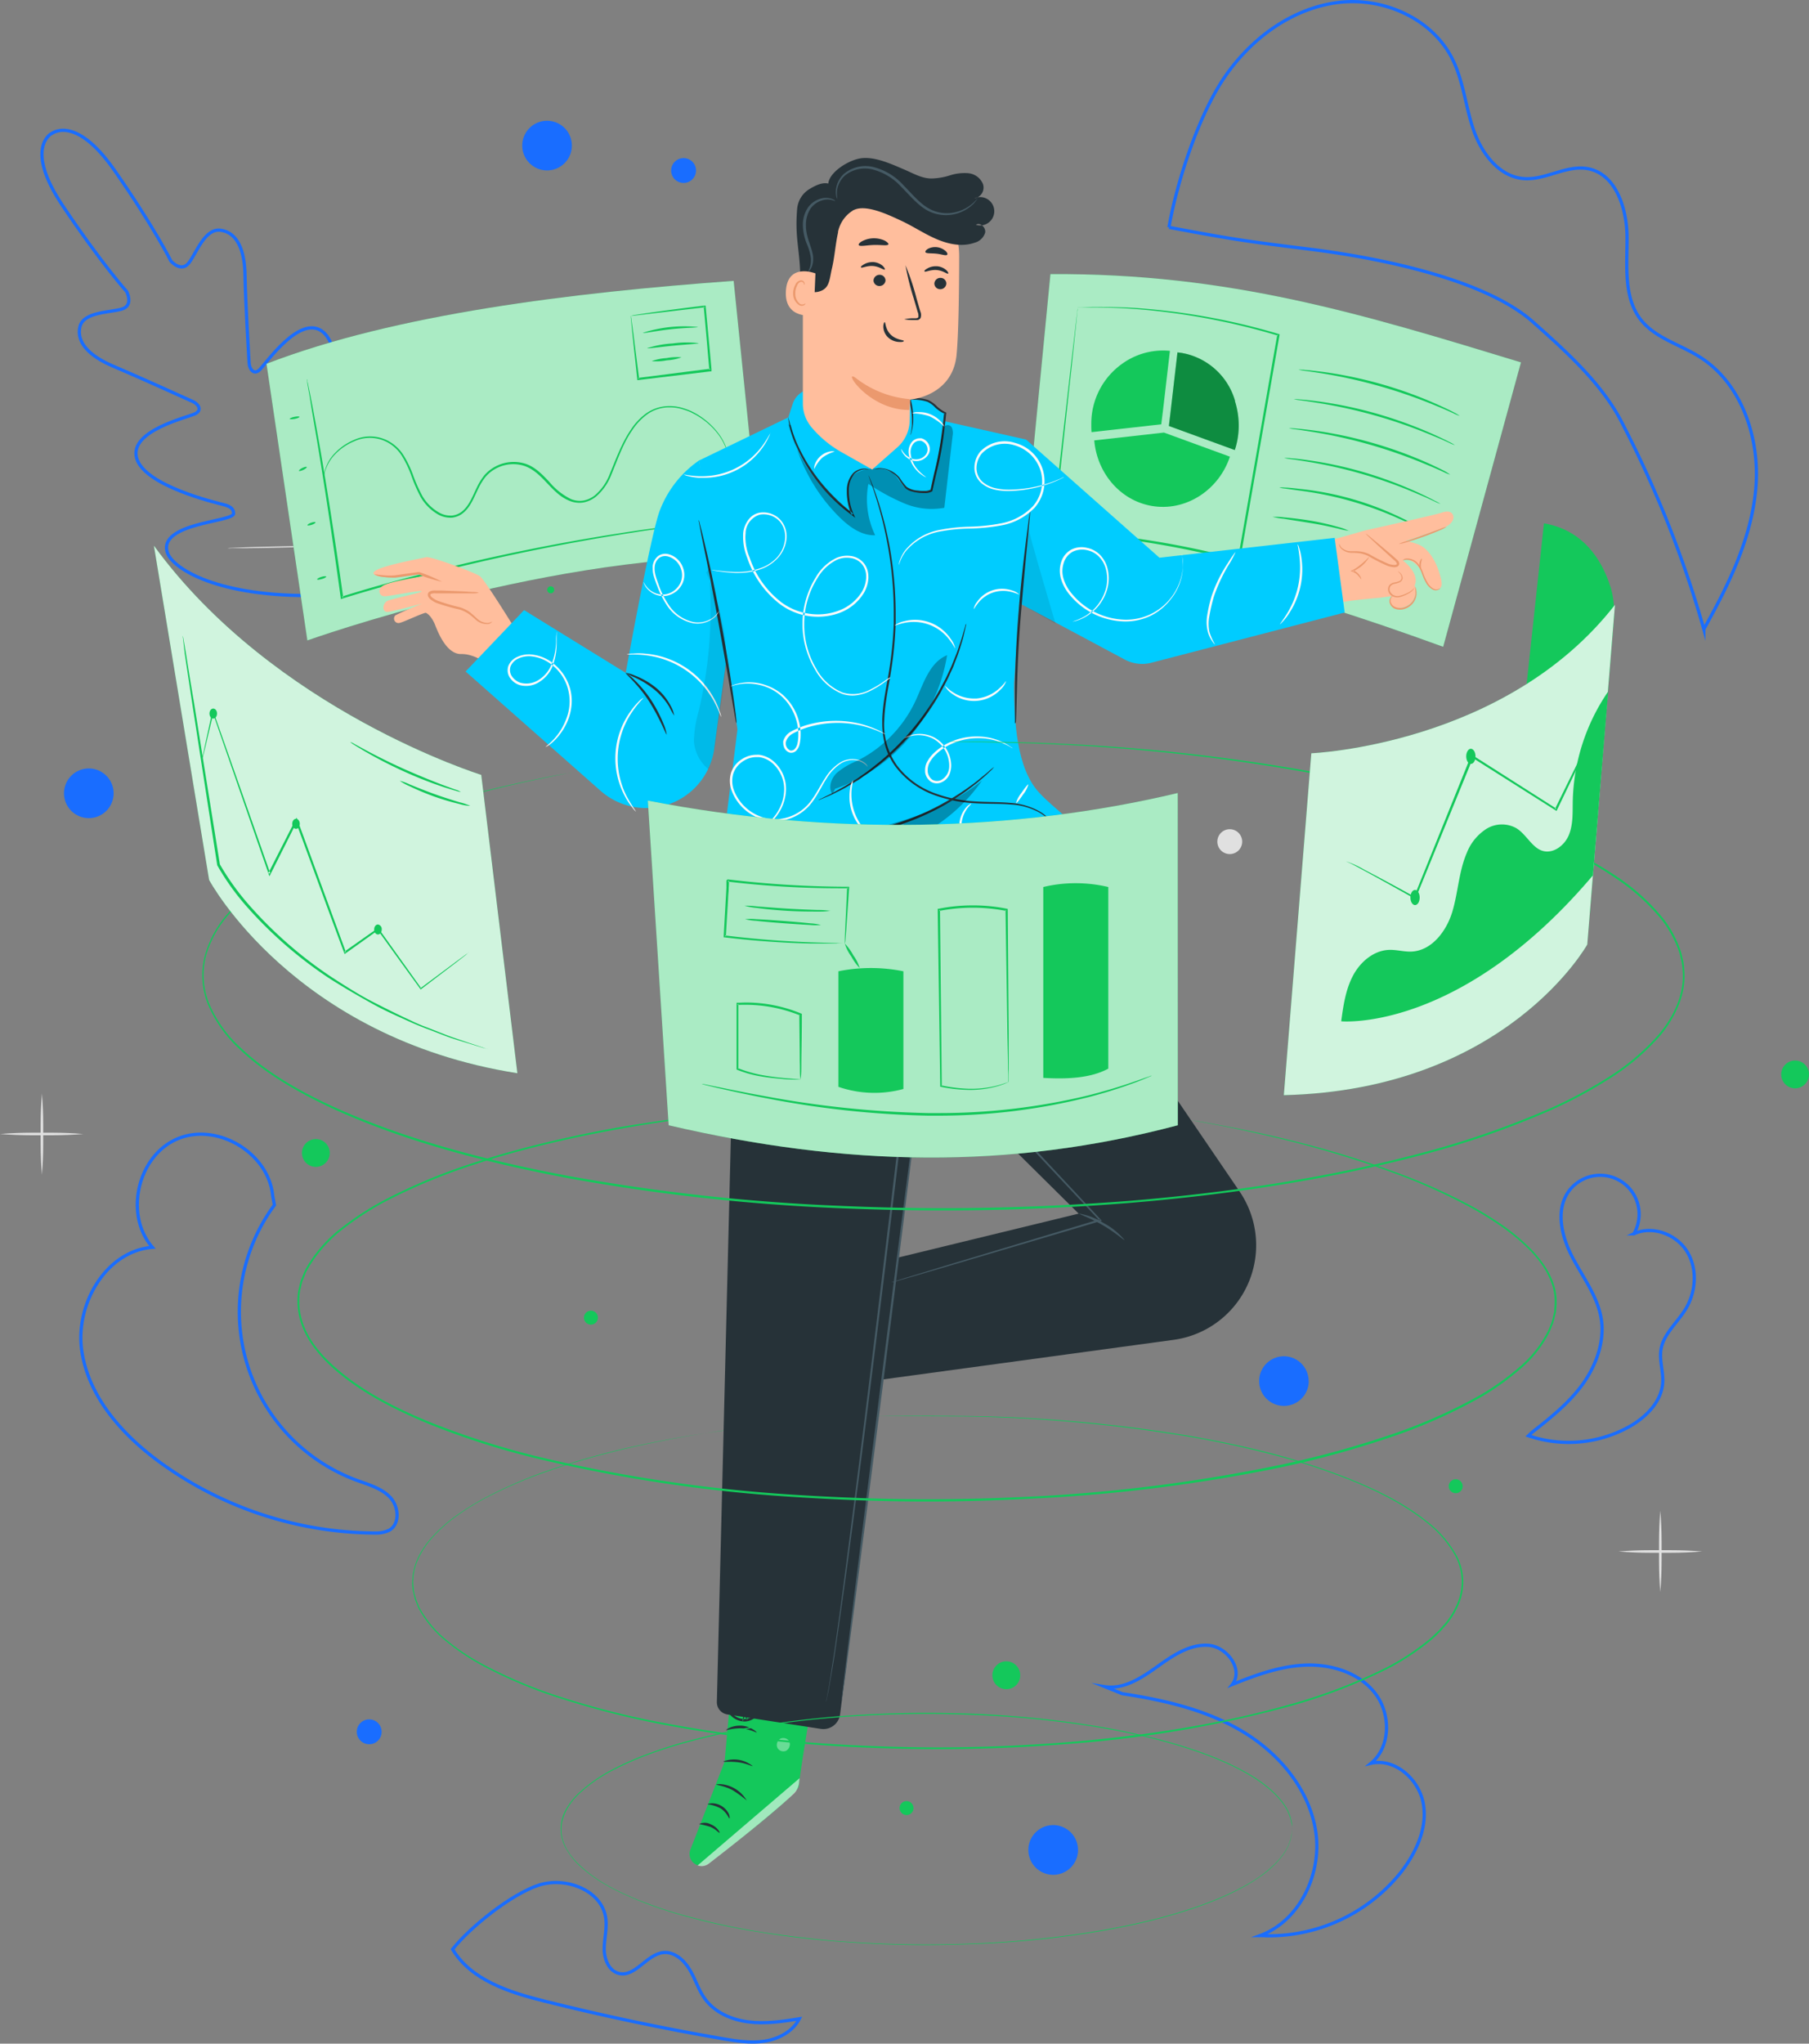 <svg xmlns="http://www.w3.org/2000/svg" viewBox="0 0 477.67 539.29"><rect x="0" y="0" width="477.67" height="539.29" fill="#808080" stroke="none"/><defs><style>.cls-1{fill:none;stroke:#196dff;stroke-miterlimit:22.93;stroke-width:0.85px;}.cls-2{fill:#e0e0e0;}.cls-10,.cls-11,.cls-12,.cls-13,.cls-14,.cls-15,.cls-16,.cls-2,.cls-3,.cls-4,.cls-5,.cls-6,.cls-7,.cls-8,.cls-9{fill-rule:evenodd;}.cls-3{fill:#196dff;}.cls-4{fill:#14c85b;}.cls-10,.cls-16,.cls-5,.cls-9{fill:#fff;}.cls-5{opacity:0.64;}.cls-6{opacity:0.3;}.cls-7{fill:#ffbe9d;}.cls-8{fill:#eb996e;}.cls-9{opacity:0.6;}.cls-10{opacity:0.36;}.cls-11{fill:#263238;}.cls-12{fill:#455a64;}.cls-13{fill:#0cf;}.cls-14{fill:#fafafa;}.cls-15{opacity:0.09;}.cls-16{opacity:0.8;}</style></defs><title>slide6</title><g id="Capa_2" data-name="Capa 2"><g id="Capa_1-2" data-name="Capa 1"><path class="cls-1" d="M103,395.11c-2.3-2.41-5.69-3.33-8.82-4.48A47.42,47.42,0,0,1,72.46,318L72,315.52c-1.07-11.34-14.76-19.46-25.23-14.95s-14,20-6.53,28.58c-12.27,1-20.4,15-18.66,27.21s10.65,22.2,20.59,29.48a97.54,97.54,0,0,0,56.62,18.71c.21,0,.44,0,.66,0a7.82,7.82,0,0,0,3.36-.76C105.67,402.13,105.31,397.54,103,395.11Z"/><path class="cls-1" d="M445.06,345.5c2.82-4.6,3.22-10.76.36-15.31s-9.15-6.85-14-4.6a10.28,10.28,0,0,0-17.44-10.87c-3.26,5-1.54,11.82,1.27,17.15s6.66,10.35,7.58,16.25-1.38,12.29-5,17.26S409.3,374.24,404.5,378l-.91.88a33,33,0,0,0,26.46-2.31c4.51-2.49,8.68-6.62,9-11.76.16-2.88-.91-5.76-.47-8.61C439.15,352.16,442.83,349.12,445.06,345.5Z"/><path class="cls-1" d="M197.68,533.56c-4.48-.55-9-2.51-11.6-6.17-1.68-2.3-2.49-5.2-4-7.68s-4-4.73-6.91-4.45c-4.44.43-7.44,6.58-11.78,5.5-2.6-.66-3.84-3.72-3.85-6.4s.76-5.36.43-8.05c-.94-7.49-10.55-11.17-17.73-8.83s-18.06,11-22.74,16.91c4.92,8.18,15,11.36,24.26,13.68q23.3,5.83,47,9.91c3.7.63,7.49,1.24,11.19.65s7.4-2.55,9.11-5.89C206.71,533.44,202.11,534.12,197.68,533.56Z"/><path class="cls-1" d="M375.81,475.88c-1.15-6.4-7.52-12-13.8-10.56,5.24-4.33,5.28-13,1.15-18.41S351.79,439.2,345,439.4s-13.32,2.59-19.62,5.12c3.09-3.93-1.44-10.08-6.43-10.35s-9.47,2.84-13.53,5.75-8.73,5.94-13.68,5.17l4.6,1.86c11.1,1.68,22.3,4.27,31.9,10.06s17.53,15.26,19.19,26.36-4.19,23.52-14.71,27.41c.76,0,1.56.06,2.33.06a44.66,44.66,0,0,0,35-16.94C374,488.76,377,482.26,375.81,475.88Z"/><path class="cls-2" d="M11.07,310c-.22-2.67-.34-5.38-.34-8.07,0-.88,0-1.77,0-2.64s0-1.76,0-2.65c0-2.69.12-5.39.34-8.07.22,2.65.34,5.33.34,8,0,.91,0,1.84,0,2.74s0,1.82,0,2.73c0,2.66-.12,5.34-.34,8Z"/><path class="cls-2" d="M22.15,299.24c-2.77.22-5.56.34-8.35.34-.9,0-1.84,0-2.73,0s-1.83,0-2.73,0c-2.78,0-5.57-.12-8.34-.33,2.74-.22,5.5-.34,8.24-.34.94,0,1.91,0,2.83,0s1.89,0,2.83,0c2.75,0,5.51.13,8.25.35Z"/><path class="cls-2" d="M438.41,420.13c-.22-2.63-.34-5.32-.34-8,0-.91,0-1.84,0-2.74s0-1.82,0-2.73c0-2.66.12-5.34.34-8,.22,2.69.34,5.39.34,8.08,0,.88,0,1.77,0,2.64s0,1.77,0,2.64c0,2.69-.12,5.4-.34,8.08Z"/><path class="cls-2" d="M449.49,409.41c-2.75.23-5.54.35-8.31.35-.91,0-1.86,0-2.76,0s-1.87,0-2.78,0c-2.76,0-5.56-.12-8.31-.35,2.77-.22,5.57-.33,8.35-.33.9,0,1.84,0,2.73,0s1.83,0,2.73,0c2.78,0,5.59.11,8.35.33Z"/><path class="cls-3" d="M30,209.34a6.55,6.55,0,1,0-6.55,6.55A6.54,6.54,0,0,0,30,209.34"/><path class="cls-3" d="M284.66,488.18h0a6.56,6.56,0,1,1-6.56-6.56h0a6.55,6.55,0,0,1,6.55,6.55Z"/><path class="cls-3" d="M345.58,364.45h0a6.55,6.55,0,1,1-6.58-6.55h0a6.56,6.56,0,0,1,6.55,6.54"/><path class="cls-3" d="M151,38.41a6.55,6.55,0,1,1-6.54-6.54A6.54,6.54,0,0,1,151,38.41Z"/><path class="cls-3" d="M100.77,457a3.28,3.28,0,1,0-3.28,3.28,3.27,3.27,0,0,0,3.28-3.28"/><path class="cls-3" d="M183.78,45a3.28,3.28,0,1,1-3.28-3.28A3.27,3.27,0,0,1,183.78,45Z"/><path class="cls-2" d="M328,222.1a3.28,3.28,0,1,1-3.28-3.28A3.28,3.28,0,0,1,328,222.1"/><path class="cls-1" d="M13.6,35.24s-7.29,3.76,2.92,19S33.43,76.92,33.43,76.92s1.92,3.6-1.15,4.6-10.23.68-11.18,4.72,2.38,7.67,8.72,10.36S49.75,105.41,51,106s2.54,2.18.53,3.18S34,113.66,36.09,120.94s20.95,11.71,23,12.24,2.62,1.3,2.58,2.39-5.37,1.78-9.74,3-9.2,3.31-7.68,7.41,13.31,11.68,39.59,11.16l12.16-1,5.38-11c10.09-24.27,7.31-38,4.06-40.94s-7,.8-9.69,4.45-5.28,8.36-6.32,8-1.54-1.15-1.28-3.29,3-21.26-3-25.87-15,8.57-16.6,10.09-2.68-.33-2.76-1.67-1-16.43-1.09-23.24-2.13-11.3-6.4-11.91-6.46,6.16-8.49,8.68-4.68-.55-4.68-.55-4.42-8.93-14.95-24-16.74-9.5-16.74-9.5"/><path class="cls-2" d="M60.13,144.67a5.89,5.89,0,0,1,1-.09h0l2.9-.13c2.45-.09,5.83-.18,9.57-.26s7.12-.13,9.57-.15h2.91l.53,0,.53,0a4.23,4.23,0,0,1-.94.1h-.12l-2.9.12c-2.45.09-5.83.18-9.57.26s-7.12.14-9.58.15h-2.9a7,7,0,0,1-1.06,0"/><path class="cls-2" d="M86.55,144a7.6,7.6,0,0,1,.49-1l1.42-2.76c1.21-2.3,2.86-5.56,4.61-9.2s3.19-6.9,4.24-9.32l1.25-2.85a7.53,7.53,0,0,1,.5-1,6.84,6.84,0,0,1-.36,1.08c-.26.69-.64,1.68-1.15,2.9-1,2.43-2.43,5.75-4.16,9.39s-3.45,6.83-4.67,9.13c-.65,1.15-1.15,2.07-1.54,2.71a7.81,7.81,0,0,1-.62,1Z"/><path class="cls-2" d="M414.42,244a2,2,0,0,1-.2-.45c-.11-.36-.28-.8-.46-1.32-.39-1.16-.92-2.85-1.54-4.94-1.25-4.18-2.81-10-4.43-16.45s-3.12-12.3-4.28-16.5c-.56-2-1-3.71-1.39-5l-.37-1.35a2,2,0,0,1-.1-.49,1.66,1.66,0,0,1,.19.46l.46,1.33c.41,1.15.93,2.84,1.56,4.92,1.25,4.19,2.79,10,4.41,16.46s3.12,12.29,4.28,16.5c.58,2,1.05,3.71,1.39,5l.38,1.34a1.64,1.64,0,0,1,.1.49"/><path class="cls-1" d="M308.66,60c2.09-12,7.8-29.51,14.65-39.56S340.7,2.45,352.8.73s25.31,4,30.72,14.87c2.91,5.83,3.45,12.55,5.57,18.71s6.76,12.33,13.26,12.82c5.75.45,11.31-3.7,17-2.6,7.38,1.44,10.22,10.53,10.27,18s-1,15.86,3.59,21.79c3.77,4.85,10.25,6.52,15.46,9.78,11.28,7,16.1,21.57,14.95,34.82s-7.24,25.51-13.72,37.12A289.64,289.64,0,0,0,428,111c-5.24-10-14.79-18.55-23.25-26.07-13-11.5-41.48-17-58.73-19.15S325.75,63.2,308.69,60"/><path class="cls-4" d="M193.72,74.12C151.08,77.21,104.51,82.86,70.37,96l10.79,73s66.17-23.68,120-22Z"/><path class="cls-5" d="M193.72,74.12C151.08,77.21,104.51,82.86,70.37,96l10.79,73s66.17-23.68,120-22Z"/><path class="cls-4" d="M190.6,137.27l-.41.07-1.21.18-4.6.57c-2,.24-4.5.54-7.36,1s-6.13.82-9.72,1.42A565.56,565.56,0,0,0,111.59,152c-7.48,1.93-14.69,3.92-21.29,6l-.33.09v-.33c-2.3-16.73-4.53-31.15-6.25-41.41-.87-5.09-1.57-9.21-2-12-.25-1.37-.43-2.44-.57-3.2a4.8,4.8,0,0,0-.12-.83.5.5,0,0,1,0-.28,2.13,2.13,0,0,1,.08.27,4.43,4.43,0,0,0,.18.82c.15.76.37,1.82.66,3.19.55,2.77,1.32,6.83,2.22,11.94,1.81,10.21,4.11,24.64,6.46,41.41l-.38-.23c6.62-2.09,13.81-4.1,21.32-6a549.52,549.52,0,0,1,55.77-11.28c3.6-.56,6.9-.94,9.74-1.32s5.35-.66,7.37-.87l4.67-.47,1.22-.1a1.69,1.69,0,0,1,.31-.09Z"/><path class="cls-4" d="M192.1,119.54s-.16-.51-.5-1.46a15.28,15.28,0,0,0-2.19-3.77,19.24,19.24,0,0,0-5.18-4.54c-.55-.37-1.21-.64-1.84-1a19.09,19.09,0,0,0-2.08-.75,11.5,11.5,0,0,0-3.45-.53c-.43,0-.87,0-1.3.07a9.88,9.88,0,0,0-4.83,1.9,16.29,16.29,0,0,0-3.87,4.2c-2.3,3.33-3.69,7.37-5.42,11.57a14.41,14.41,0,0,1-4,5.76,7.52,7.52,0,0,1-3.33,1.59,6,6,0,0,1-1.12.1,6.79,6.79,0,0,1-2.63-.53c-4.85-1.92-7-7.53-11.93-9.21a9.62,9.62,0,0,0-7.28.6,9.38,9.38,0,0,0-2.88,2.23,15.23,15.23,0,0,0-1.93,3.09c-1.09,2.16-1.92,4.6-3.77,6.27a5.62,5.62,0,0,1-3.31,1.48h-.4a6.49,6.49,0,0,1-3-.75,12.54,12.54,0,0,1-4.77-4.68,40.19,40.19,0,0,1-2.51-5.75,27.86,27.86,0,0,0-2.5-5.19,10.44,10.44,0,0,0-3.81-3.54,9.87,9.87,0,0,0-8.74-.25,14.84,14.84,0,0,0-5.56,4,10.82,10.82,0,0,0-2.08,3.81c-.3.95-.33,1.49-.38,1.48a6.65,6.65,0,0,1,.27-1.52,10.17,10.17,0,0,1,2-3.92,14.85,14.85,0,0,1,5.6-4.16,10.23,10.23,0,0,1,9.08.19,10.82,10.82,0,0,1,4,3.66,27.63,27.63,0,0,1,2.57,5.27,41.34,41.34,0,0,0,2.51,5.65,11.9,11.9,0,0,0,4.61,4.46,6.07,6.07,0,0,0,2.8.69h.36a5.16,5.16,0,0,0,3-1.36c1.7-1.55,2.53-3.9,3.62-6.1a16,16,0,0,1,2-3.22,10,10,0,0,1,3.08-2.37,10.25,10.25,0,0,1,7.74-.63c2.61.86,4.48,2.88,6.22,4.69a17.5,17.5,0,0,0,5.75,4.61,6.25,6.25,0,0,0,2.41.49,6,6,0,0,0,1-.09,6.92,6.92,0,0,0,3.07-1.48A13.92,13.92,0,0,0,161,125.1c1.71-4.15,3.22-8.26,5.52-11.63a16.38,16.38,0,0,1,4-4.3,10.45,10.45,0,0,1,5.06-1.94,10,10,0,0,1,1.23-.07,12.08,12.08,0,0,1,3.67.58,17.42,17.42,0,0,1,2.12.8,19.78,19.78,0,0,1,7.05,5.75,14.54,14.54,0,0,1,2.13,3.88,8.82,8.82,0,0,1,.3,1.15,1.8,1.8,0,0,1,0,.22Z"/><path class="cls-4" d="M79.08,110c0,.16-.53.41-1.25.54s-1.32.12-1.34,0,.52-.4,1.23-.54,1.3-.16,1.36,0"/><path class="cls-4" d="M81,123.24c.07.16-.34.49-.93.77s-1.15.37-1.15.22.36-.48.94-.76,1.07-.35,1.14-.23"/><path class="cls-4" d="M83.32,137.84c0,.16-.38.45-1,.65s-1.15.25-1.15.1.37-.45,1-.66,1.09-.24,1.15-.09"/><path class="cls-4" d="M86.15,152.15c0,.16-.45.46-1.15.65s-1.22.26-1.26.1.43-.45,1.08-.66,1.27-.24,1.33-.09"/><path class="cls-4" d="M166.57,83.39a6.09,6.09,0,0,1,1.39-.32c.93-.15,2.31-.36,4-.6,3.45-.48,8.3-1.15,14.11-1.83h.27v.28c.45,4.9,1,10.54,1.53,16.52V98h-.28l-19.07,2.3h-.26V100c-.53-5-1-9.21-1.3-12.19-.14-1.4-.24-2.52-.33-3.37a8.77,8.77,0,0,1-.07-1.15,10,10,0,0,1,.2,1.22c.13.85.28,2,.48,3.45.38,3,.89,7.09,1.53,12l-.29-.23,19.06-2.43-.26.32v-.24c-.53-6-1-11.63-1.47-16.53l.3.24Z"/><path class="cls-4" d="M184.29,86.29c0,.18-3.28.17-7.28.61s-7.22,1.15-7.26.93a35.46,35.46,0,0,1,10.92-1.72c1.2,0,2.42.06,3.62.18Z"/><path class="cls-4" d="M184.5,90.57c0,.17-3.06.29-6.8.66s-6.78.82-6.81.65a26.29,26.29,0,0,1,6.75-1.25,26.13,26.13,0,0,1,3.65-.26,26.47,26.47,0,0,1,3.21.2Z"/><path class="cls-4" d="M179.93,94.3a13,13,0,0,1-3.89.79,13.29,13.29,0,0,1-2.67.27c-.42,0-.85,0-1.28-.06a13.28,13.28,0,0,1,3.88-.8,14.15,14.15,0,0,1,2.68-.26c.43,0,.86,0,1.28.06Z"/><path class="cls-4" d="M401.61,95.63c-41.76-12.72-77-23.59-124.24-23.29l-7.22,74.34c49.13,4.35,65.57,7.57,110.92,24Z"/><path class="cls-5" d="M401.61,95.63c-41.76-12.72-77-23.59-124.24-23.29l-7.22,74.34c49.13,4.35,65.57,7.57,110.92,24Z"/><path class="cls-4" d="M307.08,108.37l1.84-15.78c-.61-.06-1.23-.09-1.84-.09a18.47,18.47,0,0,0-11,3.66,19.34,19.34,0,0,0-7.92,15.58c0,.19,0,.39,0,.58,0,.57,0,1.15.07,1.72h0l18.4-2.07Z"/><path class="cls-4" d="M326.12,105.79A17.85,17.85,0,0,0,313,93.33l-.55-.11-.36-.08L311,93h-.09l-1.82,15.71-.44,3.7,17.4,6.35a20,20,0,0,0,.89-4,20.51,20.51,0,0,0,.15-2.48,21.82,21.82,0,0,0-1-6.42Z"/><path class="cls-6" d="M326.12,105.79A17.85,17.85,0,0,0,313,93.33l-.55-.11-.36-.08L311,93h-.09l-1.82,15.71-.44,3.7,17.4,6.35a20,20,0,0,0,.89-4,20.51,20.51,0,0,0,.15-2.48,21.82,21.82,0,0,0-1-6.42Z"/><path class="cls-4" d="M307.34,114.15l-18.4,2.07c.77,8.93,7.28,16.33,16,17.41s17-4.6,19.82-13.12l-17.39-6.35"/><path class="cls-4" d="M385.47,109.76a9.83,9.83,0,0,1-1.62-.66c-1-.47-2.52-1.15-4.38-1.9a134.43,134.43,0,0,0-30.17-8.64c-2-.32-3.6-.55-4.72-.7a9.42,9.42,0,0,1-1.72-.31h.44a11.41,11.41,0,0,1,1.32.08c1.15.08,2.75.26,4.76.52a110.78,110.78,0,0,1,30.26,8.63c1.84.83,3.32,1.54,4.32,2.07a10.15,10.15,0,0,1,1.51.92Z"/><path class="cls-4" d="M384.21,117.49a10.42,10.42,0,0,1-1.62-.67c-1-.46-2.52-1.15-4.39-1.89a131.34,131.34,0,0,0-30.17-8.6c-2-.33-3.6-.56-4.71-.7a12.63,12.63,0,0,1-1.72-.3l.55,0a8.21,8.21,0,0,1,1.21.09c1.15.07,2.75.24,4.75.51a110.32,110.32,0,0,1,15.44,3.24,113.09,113.09,0,0,1,14.82,5.39c1.84.83,3.32,1.55,4.32,2.07a9.24,9.24,0,0,1,1.52.88"/><path class="cls-4" d="M382.94,125.28a9.49,9.49,0,0,1-1.62-.66c-1-.46-2.52-1.15-4.38-1.9A131.4,131.4,0,0,0,346.77,114c-2-.31-3.59-.56-4.71-.71a9.33,9.33,0,0,1-1.73-.29h.44a11.55,11.55,0,0,1,1.32.08c1.15.08,2.75.25,4.75.51a111.49,111.49,0,0,1,15.44,3.25,110,110,0,0,1,14.84,5.39c1.84.83,3.31,1.55,4.31,2.07a9.12,9.12,0,0,1,1.51,1Z"/><path class="cls-4" d="M380.41,133a12,12,0,0,1-1.57-.65c-1-.48-2.44-1.16-4.24-1.89a123.29,123.29,0,0,0-29.26-8.61c-1.94-.32-3.45-.56-4.6-.7a8.72,8.72,0,0,1-1.68-.31h.48a10,10,0,0,1,1.23.08c1.09.07,2.67.24,4.6.52a105.18,105.18,0,0,1,15,3.25,107.41,107.41,0,0,1,14.38,5.42c1.78.83,3.21,1.54,4.16,2.07a8.92,8.92,0,0,1,1.48.83Z"/><path class="cls-4" d="M374.91,139.23a10.09,10.09,0,0,1-1.41-.56L369.69,137a92.55,92.55,0,0,0-26.25-7.5l-4.13-.57a9.73,9.73,0,0,1-1.51-.26,6.64,6.64,0,0,1,.77-.05,6.47,6.47,0,0,1,.76.05c1,0,2.41.18,4.16.38a80.05,80.05,0,0,1,26.38,7.52c1.6.76,2.86,1.4,3.74,1.87a7.25,7.25,0,0,1,1.3.81Z"/><path class="cls-4" d="M356.36,140.1a20,20,0,0,1-3-.6c-1.82-.43-4.34-1-7.14-1.45s-5.38-.84-7.23-1.15a18.89,18.89,0,0,1-3-.52c.36,0,.73,0,1.1,0a14,14,0,0,1,1.94.14c1.87.16,4.45.44,7.28.93a64.73,64.73,0,0,1,7.14,1.64,12.89,12.89,0,0,1,2.87,1.07Z"/><path class="cls-4" d="M284.56,81.1l1,0,2.88-.1c2.53,0,6.21,0,10.9.24a175.59,175.59,0,0,1,38.31,6.9l.21.07v.22c-2.88,16.48-6.31,36.07-10,57-.15.85-.3,1.71-.44,2.53v.33l-.33-.08a253.19,253.19,0,0,0-25.57-5.29c-8.25-1.26-16.11-2.16-23.44-2.62h-.29V140c2-17.59,3.7-32.31,4.89-42.68.59-5.13,1.08-9.2,1.4-12,.16-1.36.3-2.4.38-3.14a6.36,6.36,0,0,1,.1-.81c0-.2,0-.26,0-.25a.92.92,0,0,1,0,.16.71.71,0,0,1,0,.14,3.45,3.45,0,0,1-.08.83c-.07.75-.18,1.82-.32,3.2-.29,2.8-.72,6.9-1.26,12-1.15,10.35-2.72,25-4.6,42.56l-.26-.29c7.35.44,15.24,1.33,23.5,2.58a240.46,240.46,0,0,1,25.65,5.27l-.36.24c.15-.83.3-1.68.45-2.53l10-57,.17.29a178.74,178.74,0,0,0-38.17-7.06c-4.67-.31-8.37-.39-10.86-.38h-3.87Z"/><polygon class="cls-4" points="238.96 233.03 279.69 242.05 285.91 233.03 284.91 221.42 278.72 215.76 257.39 215.76 238.96 233.03"/><polygon class="cls-6" points="238.96 233.03 279.69 242.05 285.91 233.03 284.91 221.42 278.72 215.76 257.39 215.76 238.96 233.03"/><path class="cls-7" d="M301,149.17l51.41-6.9,8.05-2.3s18.53-4.08,20.26-4.7c2-.71,2.83.08,3,.83.34,1.15-.79,2.5-2.49,3.16-.58.23-10,3.46-10,3.46a21.83,21.83,0,0,1,3.18.92c2.24.76,4.39,3.65,5.48,7s1.09,4.41-.21,4.9a1.88,1.88,0,0,1-.53.07,1.85,1.85,0,0,1-1-.28,3.59,3.59,0,0,1-1.54-1.93c-1.81-5.4-5.18-5.82-5.18-5.82l-1.05.29s3.45,2.43,3.45,5.38a3.35,3.35,0,0,1-.28,1.25,4.33,4.33,0,0,1,.25,1.47,4.45,4.45,0,0,1-4.45,4.45,4.87,4.87,0,0,1-.76-.06c-.73-.14-1.54-.58-1.64-1.31,0,0,0-.08,0-.12a2.34,2.34,0,0,1,.25-1,5.43,5.43,0,0,0,.18-.61l-3.08.43s-7,.58-10,1.15l-48.14,14.5a12.63,12.63,0,0,1-3.62.53,12.48,12.48,0,0,1-12-9h0A12.49,12.49,0,0,1,301,149.17Z"/><path class="cls-7" d="M353.65,143.56a2.59,2.59,0,0,0,2.22,2c1.06.22,2.17.08,3.24.22,3.2.44,5.69,3.35,8.9,3.63.45,0,1,0,1.15-.49s-.22-.77-.53-1l-8.05-7.1"/><path class="cls-8" d="M360.61,140.82a5.31,5.31,0,0,1,.95.68c.57.47,1.41,1.15,2.42,2l3.56,3,1,.89c.31.31.84.57.93,1.31h0a.9.9,0,0,1-.55.84,2,2,0,0,1-.72.14h-.14a6.68,6.68,0,0,1-1.54-.31,41.46,41.46,0,0,1-5.15-2.61,8.06,8.06,0,0,0-2.3-.75,20.55,20.55,0,0,0-2.15-.14h-.1a3.78,3.78,0,0,1-2.83-1.27,1.45,1.45,0,0,1-.36-1.15,3.55,3.55,0,0,0,.54,1,3.62,3.62,0,0,0,2.49,1h.71c.59,0,1.19,0,1.77.08a8.34,8.34,0,0,1,2.46.74,46.5,46.5,0,0,0,5.09,2.55,6.57,6.57,0,0,0,1.39.27c.45,0,.83-.12.78-.35a2.17,2.17,0,0,0-.71-.9l-1-.9-3.45-3.15-2.3-2.16c-.54-.51-.82-.81-.79-.84"/><path class="cls-8" d="M370.46,147.85a4.29,4.29,0,0,1,1-.12,4.38,4.38,0,0,1,1,.12,3.3,3.3,0,0,1,1.76,1.15,8.6,8.6,0,0,1,1.26,2.4,14.3,14.3,0,0,0,1.15,2.55,4.61,4.61,0,0,0,1.68,1.63,1.8,1.8,0,0,0,.79.19,1.84,1.84,0,0,0,.79-.19,1.09,1.09,0,0,0,.45-.36s-.19.09-.51.22a1.65,1.65,0,0,1-.54.09,1.69,1.69,0,0,1-.85-.23,4.48,4.48,0,0,1-1.5-1.56,14.68,14.68,0,0,1-1.15-2.52,8.51,8.51,0,0,0-1.36-2.49,3.61,3.61,0,0,0-2-1.25,3.17,3.17,0,0,0-1.58,0c-.3.23-.47.34-.46.37"/><path class="cls-8" d="M382,139a10.28,10.28,0,0,0-1.87.63l-4.47,1.65-4.46,1.57a10,10,0,0,0-1.84.7,9,9,0,0,0,1.93-.43c1.15-.34,2.79-.84,4.53-1.47s3.33-1.26,4.44-1.75A8.69,8.69,0,0,0,382,139Z"/><path class="cls-8" d="M369.1,150.71s.14.18.41.47a1.86,1.86,0,0,1,.58,1.35v.07a1,1,0,0,1-.61.76,5.17,5.17,0,0,1-1.24.34,2.22,2.22,0,0,0-1.39.74,1.85,1.85,0,0,0-.33,1.07,1.87,1.87,0,0,0,.1.62,2.16,2.16,0,0,0,1.15,1.24,2.6,2.6,0,0,0,1.13.26,2.73,2.73,0,0,0,.41,0,8.76,8.76,0,0,0,2.38-.89,4.76,4.76,0,0,0,1.38-1,1.3,1.3,0,0,0,.32-.54c.07-.2-.14.17-.43.43a5.63,5.63,0,0,1-1.39.88,9,9,0,0,1-2.31.78,1.42,1.42,0,0,1-.36,0A2.12,2.12,0,0,1,367,156a1.7,1.7,0,0,1-.08-.51,1.47,1.47,0,0,1,.25-.83,1.81,1.81,0,0,1,1.15-.61,6.06,6.06,0,0,0,1.31-.42,1.28,1.28,0,0,0,.73-1v0a2,2,0,0,0-.74-1.54,2.34,2.34,0,0,0-.48-.36"/><path class="cls-8" d="M368,157.12a.89.89,0,0,0-.51.24,1.73,1.73,0,0,0-.58,1.29.66.66,0,0,0,0,.14,2.32,2.32,0,0,0,1.37,1.83,3.85,3.85,0,0,0,1.39.26,3.66,3.66,0,0,0,1.39-.27,4.44,4.44,0,0,0,2.22-1.69,4.31,4.31,0,0,0,.75-2.14c0-.1,0-.21,0-.32a4,4,0,0,0-.18-1.19,1.31,1.31,0,0,0-.23-.51,8.37,8.37,0,0,1,.14,1.5c0,.16,0,.33,0,.49a4.24,4.24,0,0,1-2.82,3.45,3.38,3.38,0,0,1-2.5,0,2,2,0,0,1-1.25-1.52c0-.06,0-.13,0-.2a1.63,1.63,0,0,1,.42-1.09c.23-.17.42-.24.4-.27"/><path class="cls-8" d="M359.45,152.9a1.89,1.89,0,0,0-.33-.9,3.78,3.78,0,0,0-1.88-1.53v.34a8,8,0,0,0,1.15-.64,8.49,8.49,0,0,0,3.22-3.32,22.78,22.78,0,0,1-3.44,3c-.4.24-.78.46-1.16.64l-.39.21.42.13a3.94,3.94,0,0,1,1.8,1.32c.43.45.56.77.61.76"/><path class="cls-8" d="M375.45,147.4c-.07-.07-.61.53-.67,1.48s.39,1.61.48,1.55-.15-.7-.08-1.53.38-1.43.27-1.5"/><path class="cls-7" d="M135.59,165.29s-7.5-12.16-8.83-13.2-13.22-5.38-14.23-5.06-15.42,2.77-13.8,4.49,11.69-.15,11.69-.15l1.36.67s-8.68,1.39-10.51,2.44-1.15,3,.49,2.87,9.12-1.62,9.57-1.31-8.2,2-9.13,2.57c-1.25.75-1.38,3,.21,2.87.93-.07,9.08-2.18,9.08-2.18a72.31,72.31,0,0,0-7.06,3.06,1.18,1.18,0,0,0,1.15,2c1-.2,5.53-2.39,6.82-2.66,0,0,1.15.32,2.3,2.76.51,1.15,2.83,8.22,7.07,8.13,3.77-.08,7.46,3,7.46,3Z"/><path class="cls-8" d="M98.79,151.55a6.72,6.72,0,0,0,2.63.73,16.63,16.63,0,0,0,2.11.15c.29,0,.57,0,.86,0,1.15-.12,2.3-.29,3.56-.47l2.69-.39h-.16a37.85,37.85,0,0,0,6.21,1.94,40.51,40.51,0,0,0-6-2.55h-.16l-2.67.36-3.53.51q-.72.06-1.44.06t-1.44-.06c-1.63-.11-2.64-.35-2.67-.25"/><path class="cls-7" d="M130,163.85a2.91,2.91,0,0,1-3.35,0c-1-.62-1.82-1.57-2.79-2.3-2.93-2.07-7.15-1.58-10-3.79-.39-.3-.78-.8-.56-1.25s.76-.46,1.23-.45l11.86.28"/><path class="cls-8" d="M126.38,156.38a5.54,5.54,0,0,0-1.28-.16c-.82,0-2-.13-3.45-.18l-5.19-.21H115a2.09,2.09,0,0,0-.43,0,2.26,2.26,0,0,0-1.31.41,1,1,0,0,0-.29.71,1.12,1.12,0,0,0,.09.44,2.15,2.15,0,0,0,.6.77,7.82,7.82,0,0,0,1.49.91,46.89,46.89,0,0,0,6.15,1.76,9.18,9.18,0,0,1,2.43,1.15c.69.47,1.26,1,1.85,1.52a4.21,4.21,0,0,0,2.91,1.17l.43,0A1.61,1.61,0,0,0,130,164a3.41,3.41,0,0,1-1.15.39,4.06,4.06,0,0,1-3-1.29c-.55-.47-1.15-1.06-1.85-1.61a9.33,9.33,0,0,0-2.56-1.24,52.87,52.87,0,0,1-6-1.77,7.23,7.23,0,0,1-1.36-.82c-.38-.31-.56-.73-.35-.89a2.46,2.46,0,0,1,1.25-.19h10.16a4.69,4.69,0,0,0,1.24-.16Z"/><path class="cls-4" d="M194.05,434.73l-2.72,30.16-9.05,23.25a3.11,3.11,0,0,0,2,4.09h0a3.29,3.29,0,0,0,.94.14,3.1,3.1,0,0,0,1.87-.63c5.1-3.87,23.77-18.25,23.85-20.47.09-2.57,5-31.68,5-31.68Z"/><path class="cls-9" d="M184.24,492.24l26.89-23-.14,1.28a4.75,4.75,0,0,1-1.45,2.89c-2.16,2-8.27,7.5-22.4,18.4a3.06,3.06,0,0,1-1.89.64,3.2,3.2,0,0,1-1-.17Z"/><path class="cls-10" d="M206.05,458.83a1.91,1.91,0,0,0-.78,2.38,1.79,1.79,0,0,0,2.3.8,2,2,0,0,0,.83-2.52,1.88,1.88,0,0,0-2.54-.57"/><path class="cls-11" d="M192.63,479.85c-.19.07-.68-1.59-2.38-2.65a9.58,9.58,0,0,0-3.39-1.06c0-.07.4-.26,1.16-.28a5,5,0,0,1,4.45,2.86c.24.69.23,1.13.16,1.13"/><path class="cls-11" d="M190,483.66c-.15.11-1-1-2.52-1.6a29,29,0,0,0-2.89-.72,3.59,3.59,0,0,1,1.48-.33,3.39,3.39,0,0,1,1.67.44c1.69.7,2.43,2.15,2.26,2.21"/><path class="cls-11" d="M197.21,475.16a30.22,30.22,0,0,0-3.73-2.73c-2.23-1.21-4.36-1.35-4.34-1.55a7,7,0,0,1,1-.08,8.75,8.75,0,0,1,7.05,4.36Z"/><path class="cls-11" d="M198.81,466.05c-.11.17-1.68-.72-3.85-1s-3.92,0-4-.2a7.88,7.88,0,0,1,2.88-.55,7.76,7.76,0,0,1,4.94,1.78Z"/><path class="cls-11" d="M199.81,457.22a15.31,15.31,0,0,0-4-1.15h-.05a15.45,15.45,0,0,0-4.06.54c0-.07.32-.4,1.07-.72a6.46,6.46,0,0,1,2.53-.51l.55,0a6.8,6.8,0,0,1,3,1c.72.4,1,.79.95.86"/><path class="cls-11" d="M196.11,454.36c0-.13,0-.25,0-.38a2.53,2.53,0,0,1,.12-.77,8,8,0,0,1,1.24-2.88,3.64,3.64,0,0,1,1.69-1.51,1.5,1.5,0,0,1,.37-.05,1.26,1.26,0,0,1,1,.49,2.05,2.05,0,0,1,.34,1.13c0,.09,0,.19,0,.29a4.39,4.39,0,0,1-4.28,3.6,5.11,5.11,0,0,1-4.67-3.21,1.82,1.82,0,0,1-.12-.65,1.85,1.85,0,0,1,.2-.83,1.27,1.27,0,0,1,1.35-.49,4.3,4.3,0,0,1,1.86,1.25,8.88,8.88,0,0,1,1.8,2.58,3,3,0,0,1,.34,1.09,14.08,14.08,0,0,0-2.46-3.33,4.09,4.09,0,0,0-1.66-1.05.58.58,0,0,0-.19,0,.63.63,0,0,0-.54.3,1.12,1.12,0,0,0-.1.48,1.15,1.15,0,0,0,.1.48,4.5,4.5,0,0,0,4.07,2.74,3.81,3.81,0,0,0,3.68-3,2.11,2.11,0,0,0,0-.25,1.47,1.47,0,0,0-.2-.74.68.68,0,0,0-.55-.29.64.64,0,0,0-.2,0,3.07,3.07,0,0,0-1.46,1.25,11.59,11.59,0,0,0-1.71,3.75Z"/><path class="cls-11" d="M221.82,452.44l22.59-178.83L237.18,232l-42.56,2.3-5.33,214.79v.11a3.26,3.26,0,0,0,2.65,3.2l24.8,3.83a5,5,0,0,0,.67.05,4.45,4.45,0,0,0,4.41-3.88Z"/><path class="cls-11" d="M243.75,279.61l41.08,40.65-59.09,14.37,4.19,29.82,80-10.89a25.18,25.18,0,0,0,17-10.22h0a25.19,25.19,0,0,0,.4-28.9L265,223,237.18,232Z"/><path class="cls-12" d="M241.48,269.27a23.15,23.15,0,0,1,1.43,5.1,22.74,22.74,0,0,1,.84,5.24,24.56,24.56,0,0,1-1.43-5.11,23.86,23.86,0,0,1-.83-5.23Z"/><path class="cls-12" d="M235.47,338.36l1-.33,2.87-.89,11-3.35,40.1-12.06-.1.38L241,269.6l.51-.16c-1,8.25-2,16.86-3,25.65-5.09,42.56-9.87,81.12-13.57,109-1.84,13.93-3.45,25.19-4.6,33-.65,3.87-1.15,6.91-1.54,8.92-.21,1-.38,1.76-.49,2.3s-.19.78-.19.78a3.67,3.67,0,0,1,.13-.79c.13-.52.25-1.31.44-2.3.41-2,.8-5.05,1.42-8.93,1.15-7.79,2.67-19,4.44-33,3.6-27.86,8.31-66.41,13.39-109,1.05-8.79,2.07-17.4,3.05-25.65l.07-.63.44.46,49.17,52.6.26.28-.36.1-40.16,11.88-11.06,3.23-2.89.83a3.2,3.2,0,0,1-1,.23"/><path class="cls-12" d="M222.2,449.07c-.16,0,4.54-38,10.48-84.77s10.91-84.72,11.07-84.69-4.52,38-10.47,84.77-10.9,84.7-11.08,84.69"/><path class="cls-12" d="M237.09,250.34a13.71,13.71,0,0,1,.94,2.77c.51,1.73,1.15,4.16,1.73,6.85s1,5.15,1.29,6.9a13.47,13.47,0,0,1,.29,2.76c0,.05,0,.1,0,.15a15.31,15.31,0,0,1-.7-2.84c-.42-2-.92-4.3-1.46-6.9s-1.15-4.9-1.54-6.9a14,14,0,0,1-.54-2.79Z"/><path class="cls-12" d="M239.72,246.83a1.63,1.63,0,0,1,1.67-.18,1.93,1.93,0,0,1,1.24,1.47,1.81,1.81,0,0,1,0,.4,2.12,2.12,0,0,1-1,1.79,2.08,2.08,0,0,1-2.3-.24,1.76,1.76,0,0,1-.61-1.33,1.89,1.89,0,0,1,.08-.53,1.75,1.75,0,0,1,.77-1c.27-.15.44-.15.45-.11a2.27,2.27,0,0,0-.8,1.23.92.92,0,0,0,0,.29,1.32,1.32,0,0,0,.51,1,1.51,1.51,0,0,0,1,.33,1.59,1.59,0,0,0,.74-.18,1.64,1.64,0,0,0,.71-1.35,2,2,0,0,0,0-.23,1.56,1.56,0,0,0-.87-1.15,3.18,3.18,0,0,0-1.21-.24Z"/><path class="cls-12" d="M296.93,327.22c-.13.13-2.44-2-5.75-3.91s-6.3-2.9-6.25-3.07a17.85,17.85,0,0,1,6.56,2.55,18.19,18.19,0,0,1,5.44,4.43Z"/><path class="cls-13" d="M208.15,110.14l-23.59,11.39,10.17,70.95-4,31.84a13.61,13.61,0,0,0-.1,1.56,12.44,12.44,0,0,0,4.26,9.36h0l38.09-.75,26.64-14.62,12.26-2.07-5-24.24,2.3-34.38L297,174.05a9.78,9.78,0,0,0,4.58,1.15,9.47,9.47,0,0,0,2.43-.31l51.06-13.26-2.65-19.7-46.27,5.24L270.94,116l-26.22-5.9-4.65-7.72H213.23l-1.92,1.4a5.66,5.66,0,0,0-1.94,2.66Z"/><path class="cls-13" d="M184.56,121.53A28.24,28.24,0,0,0,174,135.33c-2.7,8.37-8.78,42.23-8.78,42.23L138.38,161,122.94,177.2l35.66,31.5a18.19,18.19,0,0,0,19.89,2.75h0a18.16,18.16,0,0,0,10.11-13.91l4.38-32.1Z"/><polygon class="cls-7" points="265.02 222.96 263.36 220.53 245.73 223.78 242.49 231.29 265.02 222.96"/><path class="cls-13" d="M194.89,235.24c15.76,6.34,32.59,4,47.59-4,4.54-2.4,8.74-5.38,13.29-7.75s9.6-4.11,14.71-3.75,10.28,3.17,12.32,7.88,0,11.1-4.82,12.86l1.71,1.52c7.07-3.29,10.43-12.82,7-19.82-2.65-5.36-8.21-8.57-12.29-13-6-6.44-6.61-18.91-6.66-28.62"/><path class="cls-11" d="M229.46,123.86a5.43,5.43,0,0,1-.57,0,5.62,5.62,0,0,1-.58,0,4.48,4.48,0,0,0-2.79,1.29,6.59,6.59,0,0,0-1.41,4.07c0,.14,0,.28,0,.43a15.15,15.15,0,0,0,1.27,6l.45,1L225,136a46.46,46.46,0,0,1-6-5.25,43.73,43.73,0,0,1-9.13-14,32.06,32.06,0,0,1-1.49-4.86,12.87,12.87,0,0,1-.26-1.85,55.67,55.67,0,0,0,2.14,6.55,46,46,0,0,0,9.2,13.73,48.1,48.1,0,0,0,5.84,5.21l-.42.36a13.54,13.54,0,0,1-1-3.23,14.06,14.06,0,0,1-.27-2.74c0-.11,0-.21,0-.31s0-.22,0-.33a6.79,6.79,0,0,1,1.63-4.41,4.43,4.43,0,0,1,3-1.23,4.84,4.84,0,0,1,1.14.18Z"/><path class="cls-13" d="M230.87,123.86c1.94-.84,4.82.39,6.21,2,.92,1.06,1.44,2.51,2.64,3.2s5.05,1.23,6.17.38c0,0,.68-3.28,1.05-4.6a102.16,102.16,0,0,0,2.61-15.74c-3.7-1.81-2.68-4.18-9.36-3.72a17,17,0,0,1,.24,9.41"/><path class="cls-11" d="M240.44,114.74c-.07,0,.24-.89.38-2.52,0-.4,0-.82,0-1.22a18.66,18.66,0,0,0-.87-5.6l-.08-.28h.27a12.25,12.25,0,0,1,1.48-.09,11.55,11.55,0,0,1,3.45.53,7.79,7.79,0,0,1,2.3,1.64,8.84,8.84,0,0,0,2.3,1.59l.18.09v.2c-.3,2.79-.63,5.84-1.15,9-.34,2-.76,4-1.24,5.94s-.86,3.73-1.26,5.45v.12l-.07.06a3.7,3.7,0,0,1-1.81.47H244a11.93,11.93,0,0,1-3.4-.5,3.82,3.82,0,0,1-1.51-.81,15.82,15.82,0,0,1-1.77-2.44,6.38,6.38,0,0,0-1.82-1.65,5.37,5.37,0,0,0-4.55-.85,2.61,2.61,0,0,1,1.24-.35h.17a7,7,0,0,1,5.25,2.63,15.07,15.07,0,0,0,1.76,2.3,5.66,5.66,0,0,0,3,1,10.14,10.14,0,0,0,1.46.1h.41a3.35,3.35,0,0,0,1.55-.38l-.11.16c.4-1.74.76-3.6,1.24-5.49s.88-3.86,1.22-5.91c.52-3.13.87-6.17,1.15-9l.16.29A10.32,10.32,0,0,1,247,107.6a6.73,6.73,0,0,0-2.1-1.57,11.45,11.45,0,0,0-3.48-.55c-.41,0-.81,0-1.22.07l.2-.29a17.86,17.86,0,0,1,.75,5.14c0,.61,0,1.23-.1,1.84a12.07,12.07,0,0,1-.39,1.88,2.77,2.77,0,0,1-.19.62Z"/><path class="cls-11" d="M279.73,223.32V222a8,8,0,0,0-1.15-3.56,12,12,0,0,0-4.23-4.08,17.8,17.8,0,0,0-7.55-2.07c-2.92-.26-6.16-.1-9.65-.34a36.58,36.58,0,0,1-10.88-2.3,22.53,22.53,0,0,1-9.81-7.34,17.15,17.15,0,0,1-2.82-5.91,22.48,22.48,0,0,1-.68-5.48c0-.41,0-.82,0-1.22.18-4.61,1.22-8.87,1.86-13.06A101.09,101.09,0,0,0,236,164.5c0-.95,0-2,0-2.93a101.11,101.11,0,0,0-5-31.21c-.48-1.58-.93-2.77-1.22-3.59-.14-.39-.24-.7-.32-.94a1.68,1.68,0,0,1-.09-.32c0-.11.06.09.15.3s.22.54.38.92c.32.8.81,2,1.34,3.56a95.83,95.83,0,0,1,3.59,13.52,100.58,100.58,0,0,1,1.67,18.25c0,.81,0,1.66,0,2.46a100.21,100.21,0,0,1-1.16,12.23c-.63,4.21-1.66,8.51-1.83,13q-.06.75-.06,1.5a18.68,18.68,0,0,0,3.4,10.74,21.86,21.86,0,0,0,9.54,7.17,35.8,35.8,0,0,0,10.71,2.3c3.45.25,6.7.13,9.66.42a18.19,18.19,0,0,1,7.76,2.25,12.13,12.13,0,0,1,4.26,4.25,7.9,7.9,0,0,1,1.05,3.66,1.85,1.85,0,0,1,0,.23,4.9,4.9,0,0,1-.06.77,1,1,0,0,1-.11.29"/><path class="cls-11" d="M262.52,202.37a9.58,9.58,0,0,1-1.32,1.38c-.44.43-1,.95-1.66,1.51s-1.4,1.24-2.3,1.9a62.08,62.08,0,0,1-6.36,4.41,64.75,64.75,0,0,1-17.44,7.3,61.32,61.32,0,0,1-7.6,1.44c-1.09.17-2.08.23-3,.3s-1.62.11-2.24.12c-.32,0-.64,0-1,0s-.63,0-1,0a13.48,13.48,0,0,1,1.9-.22,17.39,17.39,0,0,0,2.22-.22c.86-.11,1.85-.18,2.93-.37a71.71,71.71,0,0,0,7.52-1.57,73.44,73.44,0,0,0,8.9-3A69.91,69.91,0,0,0,257,206.85c.88-.63,1.64-1.28,2.3-1.82s1.25-1,1.71-1.42a15,15,0,0,1,1.52-1.24Z"/><path class="cls-11" d="M255.12,164.65a2.32,2.32,0,0,1-.11.64l-.4,1.79a27.08,27.08,0,0,1-.76,2.81c-.34,1.08-.68,2.3-1.22,3.65-.26.67-.53,1.37-.8,2.1s-.66,1.45-1,2.22c-.67,1.55-1.55,3.12-2.43,4.78a66.25,66.25,0,0,1-15.74,18.76c-1.49,1.15-2.88,2.3-4.3,3.23-.69.47-1.34,1-2,1.36l-1.92,1.15A31.87,31.87,0,0,1,221,209a28.38,28.38,0,0,1-2.62,1.23l-1.7.71a3.39,3.39,0,0,1-.61.21,2.39,2.39,0,0,1,.56-.32l1.65-.81c.72-.33,1.59-.76,2.57-1.32s2.14-1.15,3.33-1.91l1.88-1.15c.66-.41,1.3-.91,2-1.38,1.38-.93,2.75-2.07,4.23-3.24a68.63,68.63,0,0,0,15.6-18.61c.9-1.65,1.79-3.2,2.46-4.73.35-.76.72-1.48,1-2.19l.83-2.07c.57-1.3.93-2.53,1.3-3.6s.65-2,.86-2.78l.51-1.76a2.15,2.15,0,0,1,.22-.63Z"/><path class="cls-11" d="M206.61,241a6.89,6.89,0,0,1-2.11-1.56,15.94,15.94,0,0,1-4.8-11.39v0c0-.12,0-.24,0-.36a7.33,7.33,0,0,1,.36-2.23,25.33,25.33,0,0,1,.08,2.57,18,18,0,0,0,4.68,11.15c1.07,1.16,1.9,1.77,1.8,1.85"/><path class="cls-11" d="M205.77,232.05c.17,0-.15,1.53,0,3.34s.71,3.22.55,3.3a6.87,6.87,0,0,1-1.16-3.83,6.94,6.94,0,0,1,.59-2.81Z"/><path class="cls-11" d="M194.41,190.87a2,2,0,0,1-.14-.54c-.08-.43-.17-.94-.28-1.57-.25-1.45-.58-3.45-1-5.75-.81-4.86-2-11.58-3.34-19S187,149.94,186,145.1c-.48-2.3-.88-4.28-1.15-5.75-.12-.63-.22-1.16-.3-1.56a2,2,0,0,1-.07-.49v-.07a2,2,0,0,1,.19.53l.4,1.54c.35,1.33.82,3.28,1.37,5.68,1.15,4.81,2.52,11.51,3.91,18.89s2.45,14.15,3.15,19c.36,2.45.62,4.43.79,5.75.06.63.12,1.15.17,1.59,0,.06,0,.12,0,.18a1.74,1.74,0,0,1-.06.45Z"/><path class="cls-11" d="M268,190.87a3.64,3.64,0,0,1,0-.56v-7.65c0-5.08.27-12.08.86-19.8s1.36-14.69,2-19.73c.32-2.45.57-4.46.76-6,.1-.64.18-1.18.25-1.62a2.07,2.07,0,0,1,.11-.55,1.32,1.32,0,0,1,0,.28,1.37,1.37,0,0,1,0,.29c0,.44-.08,1-.13,1.62-.13,1.51-.33,3.52-.56,6-.49,5-1.15,12-1.78,19.72s-.88,14.71-1,19.77c-.07,2.46-.12,4.48-.17,6l-.06,1.64a1.59,1.59,0,0,1-.14.56"/><path class="cls-11" d="M176.05,193.84c-.19.08-1.71-4.11-4.6-8.66s-6.38-7.42-6.23-7.57a10.6,10.6,0,0,1,2.3,1.82,31.35,31.35,0,0,1,4.48,5.41,37.24,37.24,0,0,1,3.23,6.24,12,12,0,0,1,.82,2.76Z"/><path class="cls-11" d="M178,188.81a22.53,22.53,0,0,1-1.29-2.3,17.71,17.71,0,0,0-4-4.6,25,25,0,0,0-5.26-3.21,17,17,0,0,1-2.3-1.15,9,9,0,0,1,2.5.73,20.46,20.46,0,0,1,5.48,3.14,15.61,15.61,0,0,1,4,4.92,7.47,7.47,0,0,1,.89,2.47Z"/><path class="cls-14" d="M189.88,161.2a3,3,0,0,1-.24.51,4.93,4.93,0,0,1-1,1.23,7,7,0,0,1-4.47,1.62,7.7,7.7,0,0,1-1.17-.1,10.91,10.91,0,0,1-7.08-5,23.82,23.82,0,0,1-2.3-4.6c-.33-.84-.65-1.69-.92-2.59a6.93,6.93,0,0,1-.36-2.22,5.27,5.27,0,0,1,0-.68,4,4,0,0,1,1.4-2.61,3.31,3.31,0,0,1,1.94-.63,3.38,3.38,0,0,1,.9.13,5.57,5.57,0,0,1,3.78,3.59,5.33,5.33,0,0,1-.47,4.7,5.82,5.82,0,0,1-3.28,2.52,5,5,0,0,1-1.49.22,5.26,5.26,0,0,1-2-.38,5.74,5.74,0,0,1-2.12-1.45,4.37,4.37,0,0,1-.9-1.35c-.15-.34-.2-.53-.17-.54a7,7,0,0,0,1.23,1.73,5.71,5.71,0,0,0,2.08,1.3,5.07,5.07,0,0,0,1.68.29,5,5,0,0,0,1.48-.22,5.44,5.44,0,0,0,3-2.37,4.86,4.86,0,0,0,.7-2.52,5,5,0,0,0-.32-1.74,5,5,0,0,0-3.45-3.21,2.82,2.82,0,0,0-.71-.09,2.74,2.74,0,0,0-1.59.51,3.33,3.33,0,0,0-1.15,2.21c-.21,1.78.6,3.53,1.15,5.18a22.48,22.48,0,0,0,2.3,4.6,10.56,10.56,0,0,0,6.69,4.9,6.69,6.69,0,0,0,1.25.12,6.89,6.89,0,0,0,4.17-1.4,8.65,8.65,0,0,0,1.43-1.65Z"/><path class="cls-14" d="M235.11,178.84l-.32.26c-.23.2-.55.44-1,.75a25.67,25.67,0,0,1-4,2.48,11.93,11.93,0,0,1-3.23,1.08,8.26,8.26,0,0,1-1.49.14,8.49,8.49,0,0,1-2.55-.4,14.23,14.23,0,0,1-7.28-6.42,23.43,23.43,0,0,1,.2-24.44,12.61,12.61,0,0,1,5.42-5.06,7.09,7.09,0,0,1,2.8-.58,7.85,7.85,0,0,1,1.08.08,5.28,5.28,0,0,1,3.45,2,5.64,5.64,0,0,1,1.11,3.36,5.4,5.4,0,0,1,0,.56,8.9,8.9,0,0,1-1.24,3.91,12.78,12.78,0,0,1-6.4,5.19,16.61,16.61,0,0,1-5.75,1,16.7,16.7,0,0,1-9.86-3.26,25.4,25.4,0,0,1-8.71-12.2,14.74,14.74,0,0,1-1.12-5.64c0-.45,0-.89.06-1.34a7,7,0,0,1,1.35-3.17,4.78,4.78,0,0,1,2.81-1.83,6,6,0,0,1,1.12-.1,6.14,6.14,0,0,1,4.63,2.1,6.59,6.59,0,0,1,1.52,4.21,6.37,6.37,0,0,1-.13,1.3,8.71,8.71,0,0,1-2.36,4.6A11.12,11.12,0,0,1,201.4,150a17.54,17.54,0,0,1-6.32,1.18l-1,0a41.67,41.67,0,0,1-4.6-.47l-1.21-.19-.4-.08h.41l1.21.13c1.06.11,2.62.31,4.6.36l.84,0a17.85,17.85,0,0,0,6.34-1.17,10.85,10.85,0,0,0,3.74-2.49,8.41,8.41,0,0,0,2.22-4.46,6.64,6.64,0,0,0,.11-1.18,6.21,6.21,0,0,0-1.43-4,5.76,5.76,0,0,0-4.29-1.91,6.12,6.12,0,0,0-1,.09,5.3,5.3,0,0,0-3.74,4.61c0,.41-.06.83-.06,1.24a13.9,13.9,0,0,0,1.12,5.47A24.85,24.85,0,0,0,206.41,159a16.27,16.27,0,0,0,7.15,2.94,15.93,15.93,0,0,0,2.39.19,15.76,15.76,0,0,0,5.52-1,12.08,12.08,0,0,0,6.09-4.93,8.28,8.28,0,0,0,1.15-3.65,4.89,4.89,0,0,0,0-.54,5,5,0,0,0-1-3,4.74,4.74,0,0,0-3.11-1.76,6.63,6.63,0,0,0-1-.08,6.45,6.45,0,0,0-2.56.53,12.11,12.11,0,0,0-5.17,4.83,22.56,22.56,0,0,0-3.52,12.08c0,.23,0,.46,0,.69a22.88,22.88,0,0,0,3.18,11.16,13.92,13.92,0,0,0,7,6.31,9.5,9.5,0,0,0,7.06-.7,27.12,27.12,0,0,0,4-2.38l1-.69a1.69,1.69,0,0,1,.44-.23Z"/><path class="cls-14" d="M203.37,114.29a3.67,3.67,0,0,1-.37,1,15.77,15.77,0,0,1-1.48,2.59A18.88,18.88,0,0,1,186,126.09c-.49,0-1,0-1.48,0a16.28,16.28,0,0,1-2.93-.48,3.57,3.57,0,0,1-1-.36c0-.11,1.52.33,4,.42l.81,0a19.81,19.81,0,0,0,15.88-8c1.48-2,2.07-3.43,2.18-3.37"/><path class="cls-14" d="M220.36,119.18a10.66,10.66,0,0,0-3.24,1.6,10.33,10.33,0,0,0-2.1,2.94c-.07,0-.1-.46.13-1.15a5.38,5.38,0,0,1,4.08-3.45c.7-.1,1.13,0,1.13.06"/><path class="cls-14" d="M244.67,125.94a2.43,2.43,0,0,1-1-.45,8.17,8.17,0,0,1-3.76-6.06c0-.11,0-.21,0-.32a3.92,3.92,0,0,1,.72-2.27,2.68,2.68,0,0,1,2.22-1.18,3.15,3.15,0,0,1,.44,0,3,3,0,0,1,2.1,2,3,3,0,0,1,.13.85,2.78,2.78,0,0,1-.66,1.79,3.71,3.71,0,0,1-4.17,1.15,4.77,4.77,0,0,1-2.3-1.88,2.24,2.24,0,0,1-.42-1c-.07-.36.2.33.62.85a4.8,4.8,0,0,0,2.22,1.62,3.29,3.29,0,0,0,3.6-1,2.23,2.23,0,0,0,.51-1.42,2.33,2.33,0,0,0-.11-.7,2.4,2.4,0,0,0-1.67-1.6,1.87,1.87,0,0,0-.34,0,2.11,2.11,0,0,0-1.73.92,3.46,3.46,0,0,0-.63,2c0,.07,0,.14,0,.21a7.72,7.72,0,0,0,1.39,3.87,11.84,11.84,0,0,0,2.82,2.65Z"/><path class="cls-14" d="M249.27,112.52a14.66,14.66,0,0,0-3.81-2.66,15,15,0,0,0-4.6-.78,2.45,2.45,0,0,1,1.38-.33,5.06,5.06,0,0,1,.55,0,7.43,7.43,0,0,1,2.9.58,7.83,7.83,0,0,1,2.83,2c.6.67.82,1.18.75,1.22"/><path class="cls-14" d="M280.91,125.91a1.33,1.33,0,0,1-.22.14l-.69.37c-.62.29-1.54.71-2.77,1.15a33.78,33.78,0,0,1-10.84,2h-.33a16.43,16.43,0,0,1-3.35-.35,8.14,8.14,0,0,1-3.63-1.78,5.4,5.4,0,0,1-1.78-3.93v-.07a6.7,6.7,0,0,1,1.53-4.26,8.92,8.92,0,0,1,9.2-2.3A10.46,10.46,0,0,1,275.81,127a10.56,10.56,0,0,1-2.63,7,16.17,16.17,0,0,1-8.52,4.6,51.16,51.16,0,0,1-8.73.88,47.55,47.55,0,0,0-7.53.74,15.29,15.29,0,0,0-9.26,5.28,10.71,10.71,0,0,0-1.77,3.58.68.68,0,0,1,0-.14.69.69,0,0,1,0-.13,3.28,3.28,0,0,1,.18-.76,9.73,9.73,0,0,1,1.36-2.69,15.22,15.22,0,0,1,9.37-5.55,45.19,45.19,0,0,1,7.6-.82,50,50,0,0,0,8.62-.92,15.6,15.6,0,0,0,8.2-4.44,9.91,9.91,0,0,0,2.06-9.41,10.1,10.1,0,0,0-6.9-6.72,8.4,8.4,0,0,0-8.58,2.14,6.13,6.13,0,0,0-1.43,3.93v0a4.89,4.89,0,0,0,1.59,3.58,7.76,7.76,0,0,0,3.45,1.69,15.61,15.61,0,0,0,3.4.38h.17a34.93,34.93,0,0,0,10.77-1.83c1.21-.43,2.15-.81,2.78-1.07a7.56,7.56,0,0,1,.9-.45Z"/><path class="cls-14" d="M252.22,171.08c-.11,0-.5-1-1.56-2.3a11.82,11.82,0,0,0-9.4-4.66,12.21,12.21,0,0,0-2.34.23c-1.67.33-2.64.81-2.68.72a6.19,6.19,0,0,1,2.59-1.15,11,11,0,0,1,2.81-.36,11.36,11.36,0,0,1,9.38,5A6.28,6.28,0,0,1,252.22,171.08Z"/><path class="cls-14" d="M265.65,179.78a5.54,5.54,0,0,1-1.57,2.3,9.67,9.67,0,0,1-12.66,1A5.72,5.72,0,0,1,249.5,181c.08-.08.74.79,2.16,1.69a10.11,10.11,0,0,0,5.52,1.64l.68,0a10.28,10.28,0,0,0,5.88-2.57c1.3-1.1,1.82-2.06,1.91-2"/><path class="cls-14" d="M269.15,156.89c0,.09-.75-.34-2-.66a8.53,8.53,0,0,0-2.25-.3,8.42,8.42,0,0,0-6.56,3.12c-.8,1-1.15,1.71-1.22,1.68a4.08,4.08,0,0,1,.89-1.93,8,8,0,0,1,6.59-3.43,8.16,8.16,0,0,1,2.68.46,4.07,4.07,0,0,1,1.84,1.06Z"/><path class="cls-14" d="M312,146.3a6.34,6.34,0,0,1,.21.86,6.16,6.16,0,0,1,.14,1.05c0,.25,0,.49,0,.73s0,.49,0,.74a14.53,14.53,0,0,1-3.3,8.56,15.12,15.12,0,0,1-4.92,4.11,15.28,15.28,0,0,1-6.9,1.65H297a19.36,19.36,0,0,1-14.78-7.31,11.8,11.8,0,0,1-2.08-4,7.63,7.63,0,0,1-.29-2.08,7.47,7.47,0,0,1,.36-2.3,5.61,5.61,0,0,1,2.69-3.29,6,6,0,0,1,4.05-.47,6.78,6.78,0,0,1,3.45,1.8,8,8,0,0,1,1.89,3.12,10.56,10.56,0,0,1-.06,6.42,12.19,12.19,0,0,1-2.71,4.6,12.78,12.78,0,0,1-3.17,2.44,11.82,11.82,0,0,1-2.3.94,5.13,5.13,0,0,1-.87.16,16.53,16.53,0,0,0,3.1-1.3,12.37,12.37,0,0,0,5.59-6.9,10,10,0,0,0,0-6.13,7.27,7.27,0,0,0-1.78-2.9,6.23,6.23,0,0,0-3.15-1.64,5.47,5.47,0,0,0-1.21-.13,5.69,5.69,0,0,0-2.47.56,5,5,0,0,0-2.39,3,6.9,6.9,0,0,0-.34,2.11,7,7,0,0,0,.28,1.93,10.63,10.63,0,0,0,2,3.78,18.86,18.86,0,0,0,14.31,7.13h.41a15.06,15.06,0,0,0,14.8-13.78v0a23,23,0,0,0-.25-3.41Z"/><path class="cls-14" d="M320.88,170.13a3.36,3.36,0,0,1-.7-.8,8,8,0,0,1-1.25-2.6,10.42,10.42,0,0,1-.32-2.55,10.89,10.89,0,0,1,.14-1.72,40.27,40.27,0,0,1,1.15-5.09,36.82,36.82,0,0,1,4.12-8.49c.65-1,1.15-1.83,1.59-2.37a4.33,4.33,0,0,1,.65-.83,26.08,26.08,0,0,1-1.87,3.45,43.18,43.18,0,0,0-3.91,8.45,47.44,47.44,0,0,0-1.15,5,10.61,10.61,0,0,0,0,4.1,15.14,15.14,0,0,0,1.55,3.46Z"/><path class="cls-14" d="M342.67,143.66a2.64,2.64,0,0,1,.34.83,14.52,14.52,0,0,1,.58,2.36,21.71,21.71,0,0,1,.28,3.42,21.06,21.06,0,0,1-3.72,11.95,13.33,13.33,0,0,1-1.52,1.9c-.4.42-.63.64-.67.61s.77-1,1.83-2.74a23,23,0,0,0,3.5-12.3,23.15,23.15,0,0,0-.16-2.77c-.2-2-.56-3.23-.46-3.26"/><path class="cls-14" d="M267.39,197.46a2.87,2.87,0,0,1-.49-.26,13.74,13.74,0,0,0-1.41-.76,16.62,16.62,0,0,0-5.61-1.58c-.53-.05-1.07-.07-1.61-.07a16.9,16.9,0,0,0-6.83,1.43,14.47,14.47,0,0,0-4.23,2.79,8.8,8.8,0,0,0-1.65,2.05,4.1,4.1,0,0,0-.6,2.13c0,.13,0,.27,0,.4a3,3,0,0,0,1.22,2.16,2.4,2.4,0,0,0,1.25.34,2.55,2.55,0,0,0,1.05-.23,4.12,4.12,0,0,0,2.16-3.62c0-.14,0-.28,0-.42a8.17,8.17,0,0,0-4.27-6.9,8.43,8.43,0,0,0-5.63-.74,18.81,18.81,0,0,0-2.05.66,1.88,1.88,0,0,1,.48-.31,8.12,8.12,0,0,1,1.51-.58,8.69,8.69,0,0,1,2.15-.28,8.36,8.36,0,0,1,3.74.88,8.58,8.58,0,0,1,4.6,7.28V202a6.22,6.22,0,0,1-.49,2.41,3.92,3.92,0,0,1-2,2,3,3,0,0,1-2.91-.15,3.6,3.6,0,0,1-1.5-2.59c0-.15,0-.31,0-.47a4.64,4.64,0,0,1,.68-2.41,8.92,8.92,0,0,1,1.77-2.19,15,15,0,0,1,4.41-2.87,17.12,17.12,0,0,1,6.77-1.39,18,18,0,0,1,1.94.11,15.41,15.41,0,0,1,5.67,1.79,10.51,10.51,0,0,1,1.37.87c.35.19.51.32.49.34"/><path class="cls-14" d="M271.55,207a7.37,7.37,0,0,1-1.39,2.64c-.91,1.37-1.75,2.4-1.88,2.3a7.45,7.45,0,0,1,1.39-2.64c.91-1.35,1.75-2.39,1.88-2.3"/><path class="cls-14" d="M286.16,223.44c-.09,0-.25-.41-.65-1a5.94,5.94,0,0,0-4.68-2.6,6.89,6.89,0,0,1-1.15,0,1.88,1.88,0,0,1,1.15-.4h.41a5.24,5.24,0,0,1,4.65,2.83c.32.67.34,1.16.27,1.18"/><path class="cls-14" d="M238.64,217.57c0,.08-1.38.78-3.6,2.06a31.07,31.07,0,0,0-7.82,6,16.7,16.7,0,0,0-4.15,8.79c0,.56-.07,1.13-.07,1.7a19.2,19.2,0,0,0,.14,2.4,3.39,3.39,0,0,1-.33-1.08,11.08,11.08,0,0,1-.2-2.07c0-.33,0-.66,0-1a16.16,16.16,0,0,1,4.12-9.14,28.14,28.14,0,0,1,8-6c1.15-.59,2.1-1,2.75-1.31a3.49,3.49,0,0,1,1.07-.37Z"/><path class="cls-14" d="M255.54,223.19a4.2,4.2,0,0,1-1.25-1.38,7.59,7.59,0,0,1-1-3.76,7.71,7.71,0,0,1,1.7-4.83,3.43,3.43,0,0,1,1.46-1.15c.07.09-.49.52-1.15,1.41a8.3,8.3,0,0,0-.68,8.14c.5,1,1,1.51.9,1.57"/><path class="cls-14" d="M229.13,202.35a8,8,0,0,0-.67-.67,4.81,4.81,0,0,0-2.39-1.06,6.36,6.36,0,0,0-.87-.06,6,6,0,0,0-3.15.89,12.41,12.41,0,0,0-3.8,4c-1.15,1.75-2.1,3.85-3.56,5.9a12.56,12.56,0,0,1-6.34,4.74,11.77,11.77,0,0,1-8.7-.51,12.41,12.41,0,0,1-6.41-6.83,7.37,7.37,0,0,1-.51-2.71,7.67,7.67,0,0,1,.31-2.13,6.8,6.8,0,0,1,3-3.66,6.9,6.9,0,0,1,3.69-1.07,6.3,6.3,0,0,1,.75,0,7.35,7.35,0,0,1,3.95,1.87,9.64,9.64,0,0,1,3.12,7.1v.14a12,12,0,0,1-2.14,6.56,13.35,13.35,0,0,1-4.17,3.92,16.65,16.65,0,0,1-3.94,1.72,17.45,17.45,0,0,1-2.66.55l-.7.08h-.25a7,7,0,0,1,.93-.19,19.59,19.59,0,0,0,2.61-.67,17,17,0,0,0,3.84-1.78,13,13,0,0,0,4-3.86,11.54,11.54,0,0,0,2-6.33v0a9.2,9.2,0,0,0-3-6.79,6.81,6.81,0,0,0-3.64-1.71c-.23,0-.46,0-.68,0a6.4,6.4,0,0,0-3.4,1,6.3,6.3,0,0,0-2.72,3.35,6.76,6.76,0,0,0-.28,1.95,7,7,0,0,0,.47,2.52,12,12,0,0,0,6.1,6.49,11.09,11.09,0,0,0,4.77,1.08,11.32,11.32,0,0,0,3.51-.57,12,12,0,0,0,6.11-4.51c1.44-2,2.43-4.07,3.6-5.83a12.48,12.48,0,0,1,4-4.08,6.12,6.12,0,0,1,3.15-.87,6.32,6.32,0,0,1,1.06.09,4.73,4.73,0,0,1,2.44,1.15,3.12,3.12,0,0,1,.59.81Z"/><path class="cls-14" d="M229.51,220.27a5.27,5.27,0,0,1-1.85-1.46,12.63,12.63,0,0,1-3.36-8.59,13.16,13.16,0,0,1,.17-2.08,5.48,5.48,0,0,1,.75-2.3c.1,0-.17.88-.32,2.3a12.29,12.29,0,0,0-.08,1.49,14,14,0,0,0,3.15,8.86c.91,1.14,1.61,1.7,1.54,1.78"/><path class="cls-14" d="M233.74,193.76s-.8-.39-2.3-1a27.65,27.65,0,0,0-10.25-2,27.35,27.35,0,0,0-6.31.74,22.14,22.14,0,0,0-5.52,2.07,3.66,3.66,0,0,0-1.83,2.18,2,2,0,0,0-.05.41,2.09,2.09,0,0,0,1.2,1.89,1,1,0,0,0,.25,0,1.23,1.23,0,0,0,.9-.39,3,3,0,0,0,.69-1.28,10.48,10.48,0,0,0,.28-2.43c0-.21,0-.42,0-.63a13.69,13.69,0,0,0-1.47-5.65,13.07,13.07,0,0,0-3.25-4.17,12.76,12.76,0,0,0-4-2.31,14.14,14.14,0,0,0-4.69-.8,14.39,14.39,0,0,0-2,.14c-1.59.25-2.43.61-2.44.55a2.46,2.46,0,0,1,.59-.28,12.87,12.87,0,0,1,8.66,0,13.72,13.72,0,0,1,4.19,2.3,14,14,0,0,1,3.45,4.31,14.17,14.17,0,0,1,1.56,5.87c0,.23,0,.46,0,.69a11.62,11.62,0,0,1-.29,2.56,3.69,3.69,0,0,1-.84,1.54,1.84,1.84,0,0,1-1.34.58,1.82,1.82,0,0,1-.46-.06,2.34,2.34,0,0,1-1.37-1.23,3.08,3.08,0,0,1-.29-1.3,2.59,2.59,0,0,1,0-.48,4.27,4.27,0,0,1,2.12-2.57,22.25,22.25,0,0,1,5.69-2.1,27.24,27.24,0,0,1,10.19-.38,25.74,25.74,0,0,1,6.59,1.94,15.25,15.25,0,0,1,1.71.87c.4.21.59.32.57.35"/><path class="cls-14" d="M144.09,197.06a20.41,20.41,0,0,0,1.86-1.7,16.13,16.13,0,0,0,3.61-5.76,12.46,12.46,0,0,0-.29-9.73,12.25,12.25,0,0,0-3.67-4.53,10.31,10.31,0,0,0-5.75-2.17h-.2a6.66,6.66,0,0,0-2.84.64,3.88,3.88,0,0,0-2,2.06,2.92,2.92,0,0,0-.15.93,3,3,0,0,0,.56,1.74,4.47,4.47,0,0,0,2.18,1.62,6,6,0,0,0,5-.85,8.39,8.39,0,0,0,3-3.45,17.34,17.34,0,0,0,1.44-6.61,12.64,12.64,0,0,1,.08-1.87v-.13a2.24,2.24,0,0,1,.06-.52,1.83,1.83,0,0,1,0,.33,1.77,1.77,0,0,1,0,.32v1.87c0,.21,0,.42,0,.63a16.78,16.78,0,0,1-1.23,6.29,8.79,8.79,0,0,1-3.13,3.65,6.46,6.46,0,0,1-3.72,1.19,6.57,6.57,0,0,1-1.7-.23,4.82,4.82,0,0,1-2.48-1.82,3.52,3.52,0,0,1-.5-3.19,4.41,4.41,0,0,1,2.3-2.39,7.37,7.37,0,0,1,3.13-.7h.2A10.88,10.88,0,0,1,146,175a12.81,12.81,0,0,1,3.82,4.78,12,12,0,0,1,1.15,5.15v.24a14.11,14.11,0,0,1-.94,4.72,15.77,15.77,0,0,1-3.86,5.75,10.18,10.18,0,0,1-1.45,1.15,2.86,2.86,0,0,1-.6.3"/><path class="cls-14" d="M167.94,214.18a4.56,4.56,0,0,1-.9-1,18,18,0,0,1-2-3,21.19,21.19,0,0,1,1.48-22.51,19.17,19.17,0,0,1,2.3-2.71,4.86,4.86,0,0,1,1.05-.8c.08.09-1.36,1.31-3,3.78a21.91,21.91,0,0,0-1.46,22.08,45.69,45.69,0,0,0,2.52,4.11Z"/><path class="cls-14" d="M190.42,189.16c-.1,0-.59-1.73-2-4.27a23.67,23.67,0,0,0-18.18-12c-2.9-.32-4.72-.07-4.72-.19a5,5,0,0,1,1.27-.22c.57,0,1.15-.07,1.73-.07s1.15,0,1.72.07a22.76,22.76,0,0,1,18.52,12.26,19.39,19.39,0,0,1,1.35,3.22,4.57,4.57,0,0,1,.32,1.22"/><path class="cls-6" d="M221.86,221.35c-1.15.48-1,2.22-.08,3a4.91,4.91,0,0,0,3.45.74,44.42,44.42,0,0,0,34.08-19.14c-10.35,8.52-24,11.75-37.16,14.72"/><path class="cls-6" d="M219.8,209.62c-1.15-1.74-.37-4.18,1.15-5.65a19.45,19.45,0,0,1,5.31-3.16,33.63,33.63,0,0,0,15.51-15.91c2.09-4.53,3.67-10.09,8.31-12a44.94,44.94,0,0,1-29.58,35.27"/><path class="cls-15" d="M187.15,150c.31,3.54.5,7.15.5,10.71a116.86,116.86,0,0,1-3.14,26.88,31.5,31.5,0,0,0-1.28,7.94,10.52,10.52,0,0,0,3.82,7.44c1.91-4.41,1.94-8.65,2.75-13.39.72-4.27,1.94-14.24,1.94-14.39.18-8.72-1.88-16.2-5.24-24.06"/><path class="cls-6" d="M208.83,112.21a45.82,45.82,0,0,0,13,24.43c2.54,2.47,5.75,4.76,9.26,4.6a21.85,21.85,0,0,1-1.79-13.55,56.16,56.16,0,0,0,9.49,5.15A18.71,18.71,0,0,0,246,134.3a19.78,19.78,0,0,0,3.35-.3l2.18-19a3.22,3.22,0,0,0,.08-.76,3.65,3.65,0,0,0-.27-1.38,1.23,1.23,0,0,0-1.83-.44,1.9,1.9,0,0,0-.36.84c-1.29,5.58-2,10.59-3.31,16.18-.93.92-3.8.54-5.68-.16-1.65-.61-2.31-2-3.36-3.34s-.9-1.15-2.51-1.82c-3-1.25-8.66-.25-9.91,2.41s-.29,6.16.53,8.79A39.9,39.9,0,0,1,208.17,112"/><path class="cls-15" d="M271.55,139.2c-.23.46,7.17,25.4,7.17,25.4l-9.58-5.47Z"/><path class="cls-7" d="M212,66.87v39.7a9.64,9.64,0,0,0,2.3,6.2h0a28.92,28.92,0,0,0,8,6.61l8,4.52L237,118a9.63,9.63,0,0,0,3.2-6.8c.12-2.9.11-5.75.11-5.75s11.23-.8,12.28-11.87c.5-5.22.66-15.9.68-25.73v-.18A21.53,21.53,0,0,0,233.4,46.17h-.81A20.59,20.59,0,0,0,212,66.74v.13Z"/><path class="cls-8" d="M240.2,105.33a26.89,26.89,0,0,1-14.07-5.46c-4.07-3.13,2.9,8.39,14,8.31Z"/><path class="cls-11" d="M249.88,74.84a1.58,1.58,0,0,1-1.58,1.48h-.08a1.52,1.52,0,0,1-1.5-1.52v0a1.58,1.58,0,0,1,1.58-1.47h.08a1.51,1.51,0,0,1,1.5,1.51v0"/><path class="cls-11" d="M250.33,72.2c-.21.18-1.33-.81-3-.94s-3,.62-3.18.39.13-.45.72-.81a4.36,4.36,0,0,1,2.18-.58l.39,0a4.19,4.19,0,0,1,2.4,1c.5.45.62.83.53.92"/><path class="cls-11" d="M233.82,74a1.58,1.58,0,0,1-1.58,1.47h-.07A1.53,1.53,0,0,1,230.65,74v0a1.6,1.6,0,0,1,1.59-1.48h.06A1.53,1.53,0,0,1,233.82,74V74Z"/><path class="cls-11" d="M233.57,71.13c-.22.18-1.35-.79-3-.93s-3,.61-3.19.38.15-.45.73-.81a4.41,4.41,0,0,1,2.24-.61h.34a4.36,4.36,0,0,1,2.4,1c.48.49.63.87.53,1"/><path class="cls-11" d="M238.7,84.27a10.82,10.82,0,0,1,2.47-.28h.34c.43,0,.86,0,1-.34a2.4,2.4,0,0,0,0-.37,2.23,2.23,0,0,0-.21-1c-.32-1.15-.66-2.23-1-3.45A66.59,66.59,0,0,1,239.1,70,64.45,64.45,0,0,1,242,78.69c.33,1.15.65,2.3,1,3.45a2.41,2.41,0,0,1,.21,1,2.53,2.53,0,0,1-.11.73,1.15,1.15,0,0,1-.78.58l-.37,0-.37,0-.68,0a12.59,12.59,0,0,1-2.13-.19Z"/><path class="cls-11" d="M233.59,85c.28,0,.13,1.86,1.6,3.3s3.45,1.4,3.45,1.65-.46.34-1.3.29A4.55,4.55,0,0,1,234.46,89a4,4,0,0,1-1.22-2.76c0-.77.23-1.22.35-1.19"/><path class="cls-11" d="M234.56,64.49c-.21.45-1.89.09-3.9.16s-3.68.49-3.91,0c-.11-.2.2-.62.9-1a6.69,6.69,0,0,1,3.14-.77,6.8,6.8,0,0,1,2.81.61c.72.4,1.05.79,1,1"/><path class="cls-11" d="M250.11,67.22c-.33.35-1.47-.14-2.87-.28s-2.63,0-2.87-.38c-.11-.2.12-.58.67-.91a4.18,4.18,0,0,1,1.9-.45,4.23,4.23,0,0,1,2.7,1c.49.44.62.85.47,1"/><path class="cls-11" d="M225.05,55.68H225a8.75,8.75,0,0,0-3.71,5.44v.23c-.7,3.12-.88,6.34-1.61,9.46s-.58,5.5-3.71,6.2a4.58,4.58,0,0,1-.9.09,4.12,4.12,0,0,1-3.45-1.85,2.78,2.78,0,0,1-.3-1.26c0-.07,0-.14,0-.22,0-7.68-1.5-10.66-.83-18.63a6.78,6.78,0,0,1,3.25-5.25c1.77-1.06,3.91-2.14,5.75-1.15s3.91,4.71,5.22,6.31"/><path class="cls-7" d="M215.32,72.15c-.17-.09-7.41-2.87-7.81,4.72s7.33,6.42,7.35,6.2.46-10.92.46-10.92"/><path class="cls-8" d="M212.69,80.07a2.29,2.29,0,0,1-.37.18,1.16,1.16,0,0,1-.49.1,1.24,1.24,0,0,1-.5-.1A3.26,3.26,0,0,1,210,77.58c0-.12,0-.24,0-.35a4.37,4.37,0,0,1,.48-1.88,1.53,1.53,0,0,1,1-1h.14a.68.68,0,0,1,.62.42c.09.22,0,.37.07.38s.17-.12.13-.43a.79.79,0,0,0-.28-.49.94.94,0,0,0-.62-.24h-.09A1.82,1.82,0,0,0,210,75.17a4.5,4.5,0,0,0-.56,2.09,2.17,2.17,0,0,0,0,.36,3.43,3.43,0,0,0,1.78,3,1.39,1.39,0,0,0,.46.08,1.43,1.43,0,0,0,.75-.22c.26-.25.3-.41.28-.43"/><path class="cls-11" d="M219,49.89c-1.62-3.18,3.85-7.11,7.68-8s8.62,1.37,12.24,2.91c2.31,1,4.54,2.3,7,2.3a17,17,0,0,0,4.9-.82,12.6,12.6,0,0,1,3.85-.61c.36,0,.73,0,1.08.05a4.63,4.63,0,0,1,3.83,2.91,3.22,3.22,0,0,1,.13.87,2.87,2.87,0,0,1-2.44,2.84,3.66,3.66,0,0,1,1.53-.33,3.74,3.74,0,0,1,0,7.48,3.78,3.78,0,0,1-1.11-.17c1.15-.74,2.69.75,2.44,2.08a3.94,3.94,0,0,1-2.82,2.66c-3.28,1.15-6.9.38-10.1-1s-6.08-3.34-9.2-4.79-8.4-4-11.75-3.14c-2.47.65-4.37,3.4-5.67,2.64a4.63,4.63,0,0,1-2.11-3.58c0-.2,0-.41,0-.61a13.53,13.53,0,0,1,.52-3.69"/><path class="cls-12" d="M258.28,52.23c-.06,0-.44.52-1.32,1.33a10.41,10.41,0,0,1-4.44,2.37,9.68,9.68,0,0,1-7.21-.89c-2.47-1.36-4.48-3.86-6.84-6.25A15.83,15.83,0,0,0,230.29,44a9,9,0,0,0-1.79-.18,8.8,8.8,0,0,0-5.69,2.09,6.61,6.61,0,0,0-2.11,4.75v0a5.09,5.09,0,0,0,.2,1.4,1.92,1.92,0,0,0,.21.46,12,12,0,0,1-.13-1.7c0-.06,0-.11,0-.16a6.5,6.5,0,0,1,2.18-4.38,8.37,8.37,0,0,1,7-1.62,15.35,15.35,0,0,1,7.78,4.61c2.3,2.3,4.38,4.88,7,6.31a10.37,10.37,0,0,0,12.17-1.86,9.9,9.9,0,0,0,.9-1.15c.19-.2.27-.35.25-.36"/><path class="cls-12" d="M213.43,71.67a2,2,0,0,0,.68-.76,5.19,5.19,0,0,0,.61-2.44V68.2c0-2.47-1.91-5.26-1.91-8.65,0-.1,0-.2,0-.29A7.7,7.7,0,0,1,214,55.09a5.68,5.68,0,0,1,3-2.19,4.83,4.83,0,0,1,2.56-.14c.61.15.92.32.95.26s-.25-.3-.86-.54a4.86,4.86,0,0,0-1.56-.26,4.61,4.61,0,0,0-1.23.16,6.15,6.15,0,0,0-3.45,2.3,8.12,8.12,0,0,0-1.41,4.55c0,.1,0,.21,0,.32a13.88,13.88,0,0,0,1.07,4.88,14.67,14.67,0,0,1,1.06,3.78c0,.16,0,.34,0,.5a5.91,5.91,0,0,1-.79,3"/><path class="cls-4" d="M244.67,291.05H243l-5,.07c-4.42.07-10.93.24-19.3.65s-18.61,1.15-30.45,2.53c-5.9.71-12.23,1.52-18.89,2.62s-13.68,2.39-21,4.06-15,3.65-22.69,6.19a153.6,153.6,0,0,0-23.53,9.69,75.57,75.57,0,0,0-11.26,7.22,35.94,35.94,0,0,0-9.21,10.1c-.29.5-.58,1-.85,1.52l-.64,1.62-.34.82c-.09.27-.13.56-.22.85l-.4,1.7a17.35,17.35,0,0,0-.21,2.7,17.09,17.09,0,0,0,.56,4.33c1.15,4.66,4.19,8.67,7.73,12,7.2,6.78,16.39,11.51,25.92,15.44a214.51,214.51,0,0,0,30.21,9.56,398.47,398.47,0,0,0,66,9.71c11.76.75,23.64,1.2,35.46,1.2,10.4,0,20.93-.32,31.27-.9a425.37,425.37,0,0,0,61.6-8.11,251.51,251.51,0,0,0,27.95-7.52,139.52,139.52,0,0,0,25-10.88,68.56,68.56,0,0,0,10.52-7.49,30.22,30.22,0,0,0,7.61-9.7l.58-1.4a8,8,0,0,0,.48-1.43l.35-1.45c.05-.24.14-.48.17-.73v-.74a15.57,15.57,0,0,0,.11-1.81,14.32,14.32,0,0,0-.55-3.95,20.57,20.57,0,0,0-2.42-5.18,32.13,32.13,0,0,0-3.57-4.39,54.07,54.07,0,0,0-8.42-6.9,88.23,88.23,0,0,0-8.93-5.31,154.7,154.7,0,0,0-17.4-7.76,275.72,275.72,0,0,0-29.16-9c-8.13-2-14.52-3.31-18.86-4.14-2.16-.43-3.83-.7-4.93-.92l-1.69-.32s2.3.33,6.65,1.15,10.73,2,18.89,4a258.92,258.92,0,0,1,29.21,8.89,151.94,151.94,0,0,1,17.47,7.72,88.78,88.78,0,0,1,9,5.33,54.72,54.72,0,0,1,8.5,7,32.49,32.49,0,0,1,3.61,4.43,20.54,20.54,0,0,1,2.52,5.31,15,15,0,0,1,.58,4.11,14.68,14.68,0,0,1-.12,1.87l-.06.76a3.51,3.51,0,0,1-.17.75l-.36,1.48a7.6,7.6,0,0,1-.49,1.46l-.58,1.44a30.92,30.92,0,0,1-7.72,9.87,68.29,68.29,0,0,1-10.6,7.57,139.52,139.52,0,0,1-25,10.94,256.58,256.58,0,0,1-28,7.6,427.13,427.13,0,0,1-61.7,8c-10.39.57-21,.95-31.41.95-11.79,0-23.64-.45-35.37-1.21a395.35,395.35,0,0,1-66.06-9.75,207.46,207.46,0,0,1-30.31-9.57c-9.56-4-18.8-8.71-26.09-15.56-3.58-3.45-6.72-7.53-7.88-12.34a17.89,17.89,0,0,1-.56-4.44,17.4,17.4,0,0,1,.22-2.79l.42-1.76c.07-.3.13-.59.22-.87l.34-.84.67-1.66c.27-.53.58-1.05.87-1.57a36.44,36.44,0,0,1,9.37-10.23,77.1,77.1,0,0,1,11.37-7.25,150.7,150.7,0,0,1,23.6-9.71c7.8-2.53,15.42-4.51,22.73-6.16s14.36-3,21-4,13-1.9,18.91-2.59c11.85-1.32,22.1-2,30.48-2.42s14.89-.51,19.31-.54h6.73Z"/><path class="cls-4" d="M150.66,203.89s-.65.15-1.93.4-3.19.63-5.68,1.15c-5,1-12.34,2.64-21.67,5.19a222.56,222.56,0,0,0-33.16,11.75c-3.12,1.42-6.32,3-9.5,4.81a90.74,90.74,0,0,0-9.53,6.12,53.39,53.39,0,0,0-8.81,8.05,27.94,27.94,0,0,0-6,10.95,20,20,0,0,0,1,12.87,33,33,0,0,0,8,11.15c6.81,6.52,15.45,11.5,24.64,15.72,18.53,8.42,39.69,14.07,62.12,18.28a519,519,0,0,0,71.31,7.86c9.1.41,18.48.63,27.64.63,16.45,0,33-.67,49.42-1.95,26.3-2.2,51.89-6.06,76-12.39a232.39,232.39,0,0,0,34.63-11.9,119.73,119.73,0,0,0,15.52-8.3,59.81,59.81,0,0,0,13.17-11.1c3.66-4.29,6.37-9.55,6.53-15.09,0-.18,0-.35,0-.52,0-.52,0-1-.08-1.55a13.85,13.85,0,0,0-.22-2l-.45-2a14.73,14.73,0,0,0-.65-1.94A29.63,29.63,0,0,0,439,243a54.09,54.09,0,0,0-11.67-10.78,107.2,107.2,0,0,0-13.35-7.8,187.19,187.19,0,0,0-27.37-10.73c-9-2.82-17.81-5.07-26.25-6.91a505,505,0,0,0-81.23-10.33c-9.66-.49-17.19-.51-22.28-.64l-5.75-.13-2-.07h2l5.75.07c5.09.09,12.65.07,22.29.54a500.13,500.13,0,0,1,81.31,10.15c8.45,1.86,17.26,4.08,26.3,6.9A191.23,191.23,0,0,1,414.15,224a109,109,0,0,1,13.42,7.75,54.91,54.91,0,0,1,11.79,10.88,28.72,28.72,0,0,1,4,7.19,12.47,12.47,0,0,1,.67,2l.47,2a13.48,13.48,0,0,1,.22,2.1,14.12,14.12,0,0,1,.09,1.59c0,.17,0,.35,0,.51a21.42,21.42,0,0,1-2,8.24,30.71,30.71,0,0,1-4.6,7.2,60.12,60.12,0,0,1-13.3,11.23,119.4,119.4,0,0,1-15.7,8.39,227.33,227.33,0,0,1-34.69,11.93c-24.15,6.34-49.75,10.21-76.08,12.41-16.34,1.32-32.91,2-49.33,2-9.22,0-18.59-.23-27.73-.6a520.23,520.23,0,0,1-71.33-7.91c-22.49-4.24-43.72-9.91-62.26-18.4-9.2-4.29-17.89-9.26-24.76-15.87a34.05,34.05,0,0,1-8-11.32,20.46,20.46,0,0,1-.94-13.15,28,28,0,0,1,6.06-11.09A53.68,53.68,0,0,1,69,233a91.42,91.42,0,0,1,9.58-6.12c3.2-1.8,6.41-3.38,9.54-4.81a220.94,220.94,0,0,1,33.28-11.65c9.35-2.52,16.71-4.08,21.72-5.09s7.53-1.4,7.53-1.4"/><path class="cls-4" d="M191,377.47l-5.75.91c-3.76.59-9.29,1.55-16.37,3.09a209.87,209.87,0,0,0-25.3,7.15,116.92,116.92,0,0,0-15.07,6.55,62.73,62.73,0,0,0-7.64,4.68,39.43,39.43,0,0,0-7,6.25,22.52,22.52,0,0,0-2.78,4,15.89,15.89,0,0,0-1.72,4.6c-.06.42-.16.83-.19,1.26l-.09,1.26c0,.84.12,1.69.19,2.55a23.42,23.42,0,0,0,.67,2.49l.48,1.21.24.61.32.56a28.6,28.6,0,0,0,6.91,8.14,56.66,56.66,0,0,0,9.27,6.22,123.18,123.18,0,0,0,21.68,9.05A219.17,219.17,0,0,0,173,454.24a362.41,362.41,0,0,0,53.22,6.35c7,.32,14.2.53,21.27.53,12.07,0,24.25-.53,36.27-1.53,19.65-1.71,38.77-4.71,56.68-9.77a142,142,0,0,0,25.51-9.72A64.29,64.29,0,0,0,377,432.92c.87-.65,1.62-1.46,2.42-2.18s1.46-1.59,2.2-2.37a20.89,20.89,0,0,0,3.27-5.46,14.61,14.61,0,0,0-.51-12.14,29,29,0,0,0-7.91-9.2c-6.34-5-13.54-8.44-20.57-11.25A173.24,173.24,0,0,0,335,383.6c-6.84-1.76-13.47-3.15-19.83-4.27a395.92,395.92,0,0,0-61-5.55l-22.47-.12s8-.1,22.47,0a386.54,386.54,0,0,1,61,5.44c6.39,1.15,13,2.49,19.87,4.25a177.88,177.88,0,0,1,21,6.77c7,2.82,14.27,6.21,20.65,11.28a29.4,29.4,0,0,1,8.06,9.34,14.93,14.93,0,0,1,.52,12.39,21.57,21.57,0,0,1-3.32,5.55c-.74.8-1.42,1.66-2.23,2.41a28.22,28.22,0,0,1-2.44,2.19,64.07,64.07,0,0,1-11.17,7.23,144.18,144.18,0,0,1-25.59,9.76,306.74,306.74,0,0,1-56.75,9.79c-12,1-24.18,1.52-36.28,1.52-7.08,0-14.26-.21-21.29-.53A359.51,359.51,0,0,1,173,454.68a227.69,227.69,0,0,1-24.16-6.23,121.6,121.6,0,0,1-21.74-9.07,58.65,58.65,0,0,1-9.31-6.28,28.58,28.58,0,0,1-7-8.23l-.33-.57-.24-.62-.5-1.22c-.31-.83-.44-1.7-.67-2.54a9.85,9.85,0,0,1-.18-2.6l.08-1.29a8,8,0,0,1,.21-1.27,15.86,15.86,0,0,1,1.74-4.73,23.07,23.07,0,0,1,2.81-4,40,40,0,0,1,7.08-6.3,66.68,66.68,0,0,1,7.68-4.68,120.08,120.08,0,0,1,15-6.56,202.43,202.43,0,0,1,25.4-7.12c7.07-1.51,12.65-2.45,16.38-3s5.77-.85,5.77-.85"/><path class="cls-4" d="M341.21,482.69a12,12,0,0,0-1-4.2c-1.07-2.63-3.93-5.91-8.43-8.88-9-5.95-24.16-10.94-43.16-14a265.37,265.37,0,0,0-31.33-3.06c-4.14-.16-8.38-.27-12.54-.27-7.88,0-15.8.33-23.65.92-6.36.49-12.86,1.23-19.45,2.3a189,189,0,0,0-20,4.22c-3.35.9-6.69,1.94-10,3.15a82.24,82.24,0,0,0-9.77,4.26,39.46,39.46,0,0,0-8.85,6.14c-2.61,2.44-4.74,5.75-4.79,9.43s2.17,7,4.78,9.44a38.9,38.9,0,0,0,8.74,6.11,77.75,77.75,0,0,0,9.78,4.26,102.2,102.2,0,0,0,10,3.16,184,184,0,0,0,20,4.24c6.59,1,13.09,1.78,19.45,2.3,7.8.59,15.74.92,23.6.92,4.17,0,8.44-.11,12.58-.26a260.33,260.33,0,0,0,31.42-3.11c19-3.06,34.13-8.05,43.18-14,4.49-3,7.35-6.25,8.42-8.88a11.9,11.9,0,0,0,1-4.19,7.77,7.77,0,0,1-.08,1.09,6.18,6.18,0,0,1-.24,1.34,9.23,9.23,0,0,1-.6,1.77c-1.06,2.66-3.91,6-8.41,8.95-9,6-24.16,11-43.2,14.09A258.55,258.55,0,0,1,257.27,513c-4.21.15-8.49.27-12.73.27-7.82,0-15.68-.34-23.46-.93-6.37-.5-12.86-1.23-19.47-2.3a177.76,177.76,0,0,1-20-4.19c-3.36-.9-6.7-1.94-10-3.16a83.51,83.51,0,0,1-9.8-4.28,39.94,39.94,0,0,1-8.91-6.17,17.89,17.89,0,0,1-3.38-4.31,10.37,10.37,0,0,1,0-10.61,18.12,18.12,0,0,1,3.45-4.3,40.62,40.62,0,0,1,8.91-6.17,81.47,81.47,0,0,1,9.78-4.26c3.33-1.22,6.68-2.3,10-3.17a189.77,189.77,0,0,1,20-4.2c6.6-1,13.1-1.78,19.47-2.3,7.76-.59,15.63-.92,23.42-.92,4.24,0,8.56.11,12.77.25a268.67,268.67,0,0,1,31.43,3.13c19,3.08,34.16,8.11,43.2,14.09,4.5,3,7.35,6.29,8.41,8.95a8.65,8.65,0,0,1,.58,1.76,5.48,5.48,0,0,1,.25,1.33,10,10,0,0,0,0,1.14"/><path class="cls-4" d="M87.07,304.27a3.67,3.67,0,1,1-3.67-3.68,3.67,3.67,0,0,1,3.67,3.68Z"/><path class="cls-4" d="M477.67,283.53A3.67,3.67,0,1,0,474,287.2a3.67,3.67,0,0,0,3.66-3.67"/><path class="cls-4" d="M269.4,442.08h0a3.68,3.68,0,1,1-3.68-3.68h0a3.67,3.67,0,0,1,3.67,3.67Z"/><path class="cls-4" d="M157.88,347.71a1.84,1.84,0,1,1-1.84-1.84,1.85,1.85,0,0,1,1.84,1.84Z"/><path class="cls-4" d="M386.23,392.2a1.84,1.84,0,1,1-1.84-1.84h0a1.84,1.84,0,0,1,1.83,1.84Z"/><path class="cls-4" d="M241.22,477.13a1.84,1.84,0,1,1-1.84-1.84h0a1.85,1.85,0,0,1,1.83,1.84Z"/><path class="cls-4" d="M146.34,155.65a.92.92,0,1,0-.92.92.92.92,0,0,0,.92-.92"/><path class="cls-4" d="M311,296.94c-44.6,11.81-87.59,10.91-134.44,0l-5.5-85.67c48.42,9.42,97,8.22,139.92-2Z"/><path class="cls-5" d="M311,296.94c-44.6,11.81-87.59,10.91-134.44,0l-5.5-85.67c48.42,9.42,97,8.22,139.92-2Z"/><path class="cls-4" d="M304.07,283.89a.9.9,0,0,1-.28.13l-.84.36c-.75.3-1.83.78-3.27,1.3a124.14,124.14,0,0,1-12.34,3.86A162.22,162.22,0,0,1,248,294.41l-3,0a248.81,248.81,0,0,1-42.39-4.55c-5.37-1-9.68-2-12.65-2.65-1.49-.34-2.64-.63-3.45-.82l-.89-.23c-.19-.06-.3-.09-.29-.11h.31l.9.18,3.45.7c3,.62,7.32,1.51,12.66,2.46A262.82,262.82,0,0,0,245,293.73l3.16,0a167.71,167.71,0,0,0,39-4.62c5.28-1.33,9.49-2.67,12.37-3.69,1.45-.47,2.54-.92,3.3-1.15l.86-.3a.72.72,0,0,1,.34-.11Z"/><path class="cls-4" d="M238.54,287.37a29.22,29.22,0,0,1-17.16-.57V256.31a43.23,43.23,0,0,1,17.16,0Z"/><path class="cls-4" d="M266.26,285.57v-.9c0-.62,0-1.47-.08-2.56,0-2.24-.1-5.45-.18-9.46-.12-8-.29-19.41-.49-32.53l.23.27a46.33,46.33,0,0,0-17.77,0l.24-.28v.59c.19,18,.36,34.3.47,45.92l-.17-.21a41.1,41.1,0,0,0,7.49.91h.5a27.89,27.89,0,0,0,5.15-.48,25.37,25.37,0,0,0,3.45-.91l.86-.29a1.26,1.26,0,0,1,.33-.1l-.28.13-.87.38a23.26,23.26,0,0,1-3.46,1,26.65,26.65,0,0,1-5.49.57H256a39.25,39.25,0,0,1-7.57-.83h-.16v-.23c-.17-11.62-.4-27.88-.66-45.9v-.86h.26a46.41,46.41,0,0,1,18,0l.23.06v.23c.1,13.18.18,24.56.25,32.68v12.56c0,.17-.06.21-.07.21"/><path class="cls-4" d="M292.65,282c-4.6,2.48-10.64,2.82-17.17,2.44V234.07a36.47,36.47,0,0,1,8.58-1,37,37,0,0,1,8.59,1Z"/><path class="cls-4" d="M211.31,284.89s0-.47-.06-1.3,0-2.06-.07-3.52c0-3.06-.08-7.31-.12-12.36l.16.24a38.43,38.43,0,0,0-14.41-2.8c-.7,0-1.43,0-2.12.06h0l.27-.3v17.17l-.15-.23a32.58,32.58,0,0,0,6.63,1.89c2,.36,3.82.57,5.3.72l3.46.29a10,10,0,0,1,1.21.14l-.61,0-.61,0a32.42,32.42,0,0,1-3.45-.15c-1.48-.15-3.29-.28-5.33-.61a31,31,0,0,1-6.77-1.83l-.15-.07V264.61h.3c.71,0,1.43-.06,2.13-.06a38.1,38.1,0,0,1,14.64,2.92l.17.06v.18c0,5.12-.1,9.42-.13,12.53,0,1.44,0,2.59-.07,3.45a7,7,0,0,1-.22,1.2Z"/><path class="cls-4" d="M219.36,240.33a16.66,16.66,0,0,1-2.73.22H216c-2.08,0-4.95,0-8.12-.19s-6-.49-8-.76a16.91,16.91,0,0,1-3.31-.6H197a22.14,22.14,0,0,1,2.82.19c2.07.16,4.93.39,8.06.58s6,.3,8.05.37h.26a21.76,21.76,0,0,1,3.13.23Z"/><path class="cls-4" d="M216.8,244.08a13.64,13.64,0,0,1-3,0c-1.81-.09-4.32-.25-7.09-.46s-5.28-.43-7.09-.63a13.65,13.65,0,0,1-2.91-.44c.49,0,1-.07,1.47-.07a14.32,14.32,0,0,1,1.47.08c1.83.09,4.33.25,7.1.46s5.27.43,7.08.63a14.5,14.5,0,0,1,2.92.43Z"/><path class="cls-4" d="M223.08,249v-1.07c0-.68.06-1.73.11-3,.12-2.6.29-6.26.51-10.76l.22.24h-2.24a248.73,248.73,0,0,1-29.53-1.77l.33-.27h0v.94l-.06,1c0,.64-.07,1.28-.12,1.92-.06,1.27-.13,2.53-.21,3.76-.15,2.47-.29,4.87-.43,7.15l-.24-.29c9.2,1.15,17.13,1.61,22.75,1.82l6.59.2,1.73.06h.06c-.39,0-1,0-1.79.06h-6.6c-5.64-.12-13.6-.53-22.81-1.63h-.26v-.27c.12-2.3.26-4.68.4-7.16.07-1.23.14-2.48.22-3.76l.1-1.92v-1.91h0l.33-.28A270.77,270.77,0,0,0,224,234h.22v.23c-.31,4.53-.56,8.23-.74,10.86-.1,1.22-.18,2.19-.23,2.91a5.62,5.62,0,0,1-.14,1Z"/><path class="cls-4" d="M227,255.45a13.43,13.43,0,0,1-2.22-3.07,11.08,11.08,0,0,1-1.7-3.38,13.43,13.43,0,0,1,2.22,3.07,11,11,0,0,1,1.7,3.38Z"/><path class="cls-4" d="M40.64,144l14.58,88.21s22.26,41.66,81.39,51l-9.54-78.73S72.38,187.54,40.64,144"/><path class="cls-16" d="M40.64,144l14.58,88.21s22.26,41.66,81.39,51l-9.54-78.73S72.38,187.54,40.64,144"/><path class="cls-4" d="M129,276.9l-.37-.09-1.15-.31-4.16-1.28c-1.81-.57-4-1.15-6.55-2.18l-4-1.53c-1.44-.54-2.95-1.15-4.48-1.84-3.07-1.4-6.49-2.85-10-4.81s-7.18-4.06-11-6.47a109.62,109.62,0,0,1-22-19,64.47,64.47,0,0,1-7.93-11.06l-6.67-43.13c-.81-5.39-1.46-9.7-1.91-12.73L48.38,169l-.11-.88a.92.92,0,0,1,0-.16.86.86,0,0,1,0-.16,1.09,1.09,0,0,1,.07.3l.17.89.59,3.45c.49,3,1.15,7.33,2.08,12.65,1.73,10.84,4.14,25.93,6.9,43.11v-.08A66.41,66.41,0,0,0,65.93,239a110.21,110.21,0,0,0,21.86,19c3.75,2.42,7.32,4.68,10.87,6.49s6.84,3.45,9.9,4.85c1.52.75,3,1.34,4.44,1.88l4,1.57c2.47,1,4.71,1.66,6.49,2.3l4.13,1.38,1.07.37a1.7,1.7,0,0,1,.31.06Z"/><path class="cls-4" d="M123.78,251.3s0,.07-.2.18L123,252l-2.45,1.91L111.23,261l-.14.11L111,261c-3.13-4.31-7-9.65-11.36-15.71l.35.06-8.71,6.21-.29.2-.12-.34c-3.46-9.2-7.22-19.56-11.23-30.45L78,216.56h.54l-7.09,14.08-.31.61-.22-.65c-6.17-17.78-11.41-32.9-14.81-42.71h.31c-.94,3.93-1.67,7-2.18,9.2-.25,1-.46,1.84-.6,2.42l-.16.62a.6.6,0,0,1-.08.21v-.22a4.11,4.11,0,0,1,.12-.62l.52-2.44c.47-2.18,1.15-5.28,2-9.2l.13-.56.19.54c3.45,9.79,8.78,24.87,15,42.62h-.53L78,216.38l.32-.62.24.65,1.61,4.38c4,10.91,7.79,21.25,11.17,30.47l-.42-.12L99.65,245l.19-.14.15.2,11.24,15.73H111l9.4-7,2.51-1.84.66-.46Z"/><path class="cls-4" d="M121.74,209a5.3,5.3,0,0,1-1.24-.28c-.78-.22-1.92-.56-3.3-1a106.31,106.31,0,0,1-10.57-4.16c-3.45-1.56-6.88-3.32-10.16-5.22-1.26-.74-2.3-1.36-3-1.81a5.2,5.2,0,0,1-1-.74,5.29,5.29,0,0,1,1.15.55l3,1.64c2.56,1.36,6.14,3.2,10.19,5s7.79,3.29,10.52,4.32c1.27.46,2.3.86,3.23,1.15a4.56,4.56,0,0,1,1.11.54Z"/><path class="cls-4" d="M124.09,212.66a11.92,11.92,0,0,1-2.85-.51,66.17,66.17,0,0,1-6.71-2,68.69,68.69,0,0,1-6.45-2.71,12.22,12.22,0,0,1-2.52-1.41,15.22,15.22,0,0,1,2.7,1c1.65.68,3.93,1.6,6.48,2.52s4.9,1.64,6.61,2.16a15.45,15.45,0,0,1,2.74.91Z"/><path class="cls-4" d="M100.8,245.28c0,.74-.45,1.32-1,1.32s-1-.58-1-1.32.44-1.32,1-1.32a1.21,1.21,0,0,1,1,1.32"/><path class="cls-4" d="M79.16,217.4c0-.73-.45-1.33-1-1.33s-1,.6-1,1.33.44,1.32,1,1.32,1-.59,1-1.32"/><path class="cls-4" d="M57.31,188.3c0,.73-.45,1.33-1,1.33s-1-.6-1-1.33.44-1.32,1-1.32,1,.6,1,1.32"/><path class="cls-4" d="M426.43,159.64l-7.31,89.61S397.76,287.57,339,289l7.26-90.22s51.27-2.09,80.17-39.17"/><path class="cls-4" d="M425.28,155c-1.91-6.2-6.56-15.05-17.6-16.89l-13,120.53s24.52-4.89,25.17-18.32c.06-1.15,5-61.07,6.19-75.92a24.19,24.19,0,0,0-.73-9.4Z"/><path class="cls-16" d="M426.43,159.64l-7.31,89.61S397.76,287.57,339,289l7.26-90.22s51.27-2.09,80.17-39.17"/><path class="cls-4" d="M424.64,182.48a53.18,53.18,0,0,0-9.35,29c-.06,3,.12,6-1,8.8s-4.09,5.05-6.9,4.27-4.34-4.37-7-6a7.79,7.79,0,0,0-7.89.17,13.25,13.25,0,0,0-5.17,6.3c-2.13,4.91-2.3,10.45-3.84,15.57s-5.43,10.29-10.79,10.52c-2,.08-3.89-.51-5.85-.45-4.13.12-7.72,3.2-9.64,6.9s-2.51,7.86-3.06,11.95c0,0,31.32,3,66.46-38.51Z"/><path class="cls-4" d="M374.87,236.84c0,1.15-.56,2-1.23,2s-1.22-.9-1.22-2,.54-2,1.22-2,1.23.91,1.23,2"/><path class="cls-4" d="M389.61,199.59c0,1.15-.55,2-1.23,2s-1.22-.91-1.22-2,.55-2,1.22-2,1.23.89,1.23,2"/><path class="cls-4" d="M423.94,186.81a3,3,0,0,1-.19.5l-.67,1.47c-.62,1.3-1.49,3.14-2.58,5.46l-9.34,19.45L411,214l-.25-.16-22.14-14,.43-.13c-.28.71-.61,1.48-.92,2.3l-14.3,35-.1.24-.22-.13c-5.52-3.1-10-5.6-13.16-7.3-1.57-.85-2.79-1.51-3.63-1.93l-1-.46-.33-.15a26,26,0,0,1,5,2.3c3.17,1.63,7.7,4.07,13.26,7.13l-.32.12,14.17-35.08c.31-.77.63-1.54.92-2.3l.14-.33.3.19,22.11,14.08-.38.11c3.92-8,7.21-14.64,9.53-19.35L423,188.7l.74-1.42a2.92,2.92,0,0,1,.23-.47"/></g></g></svg>